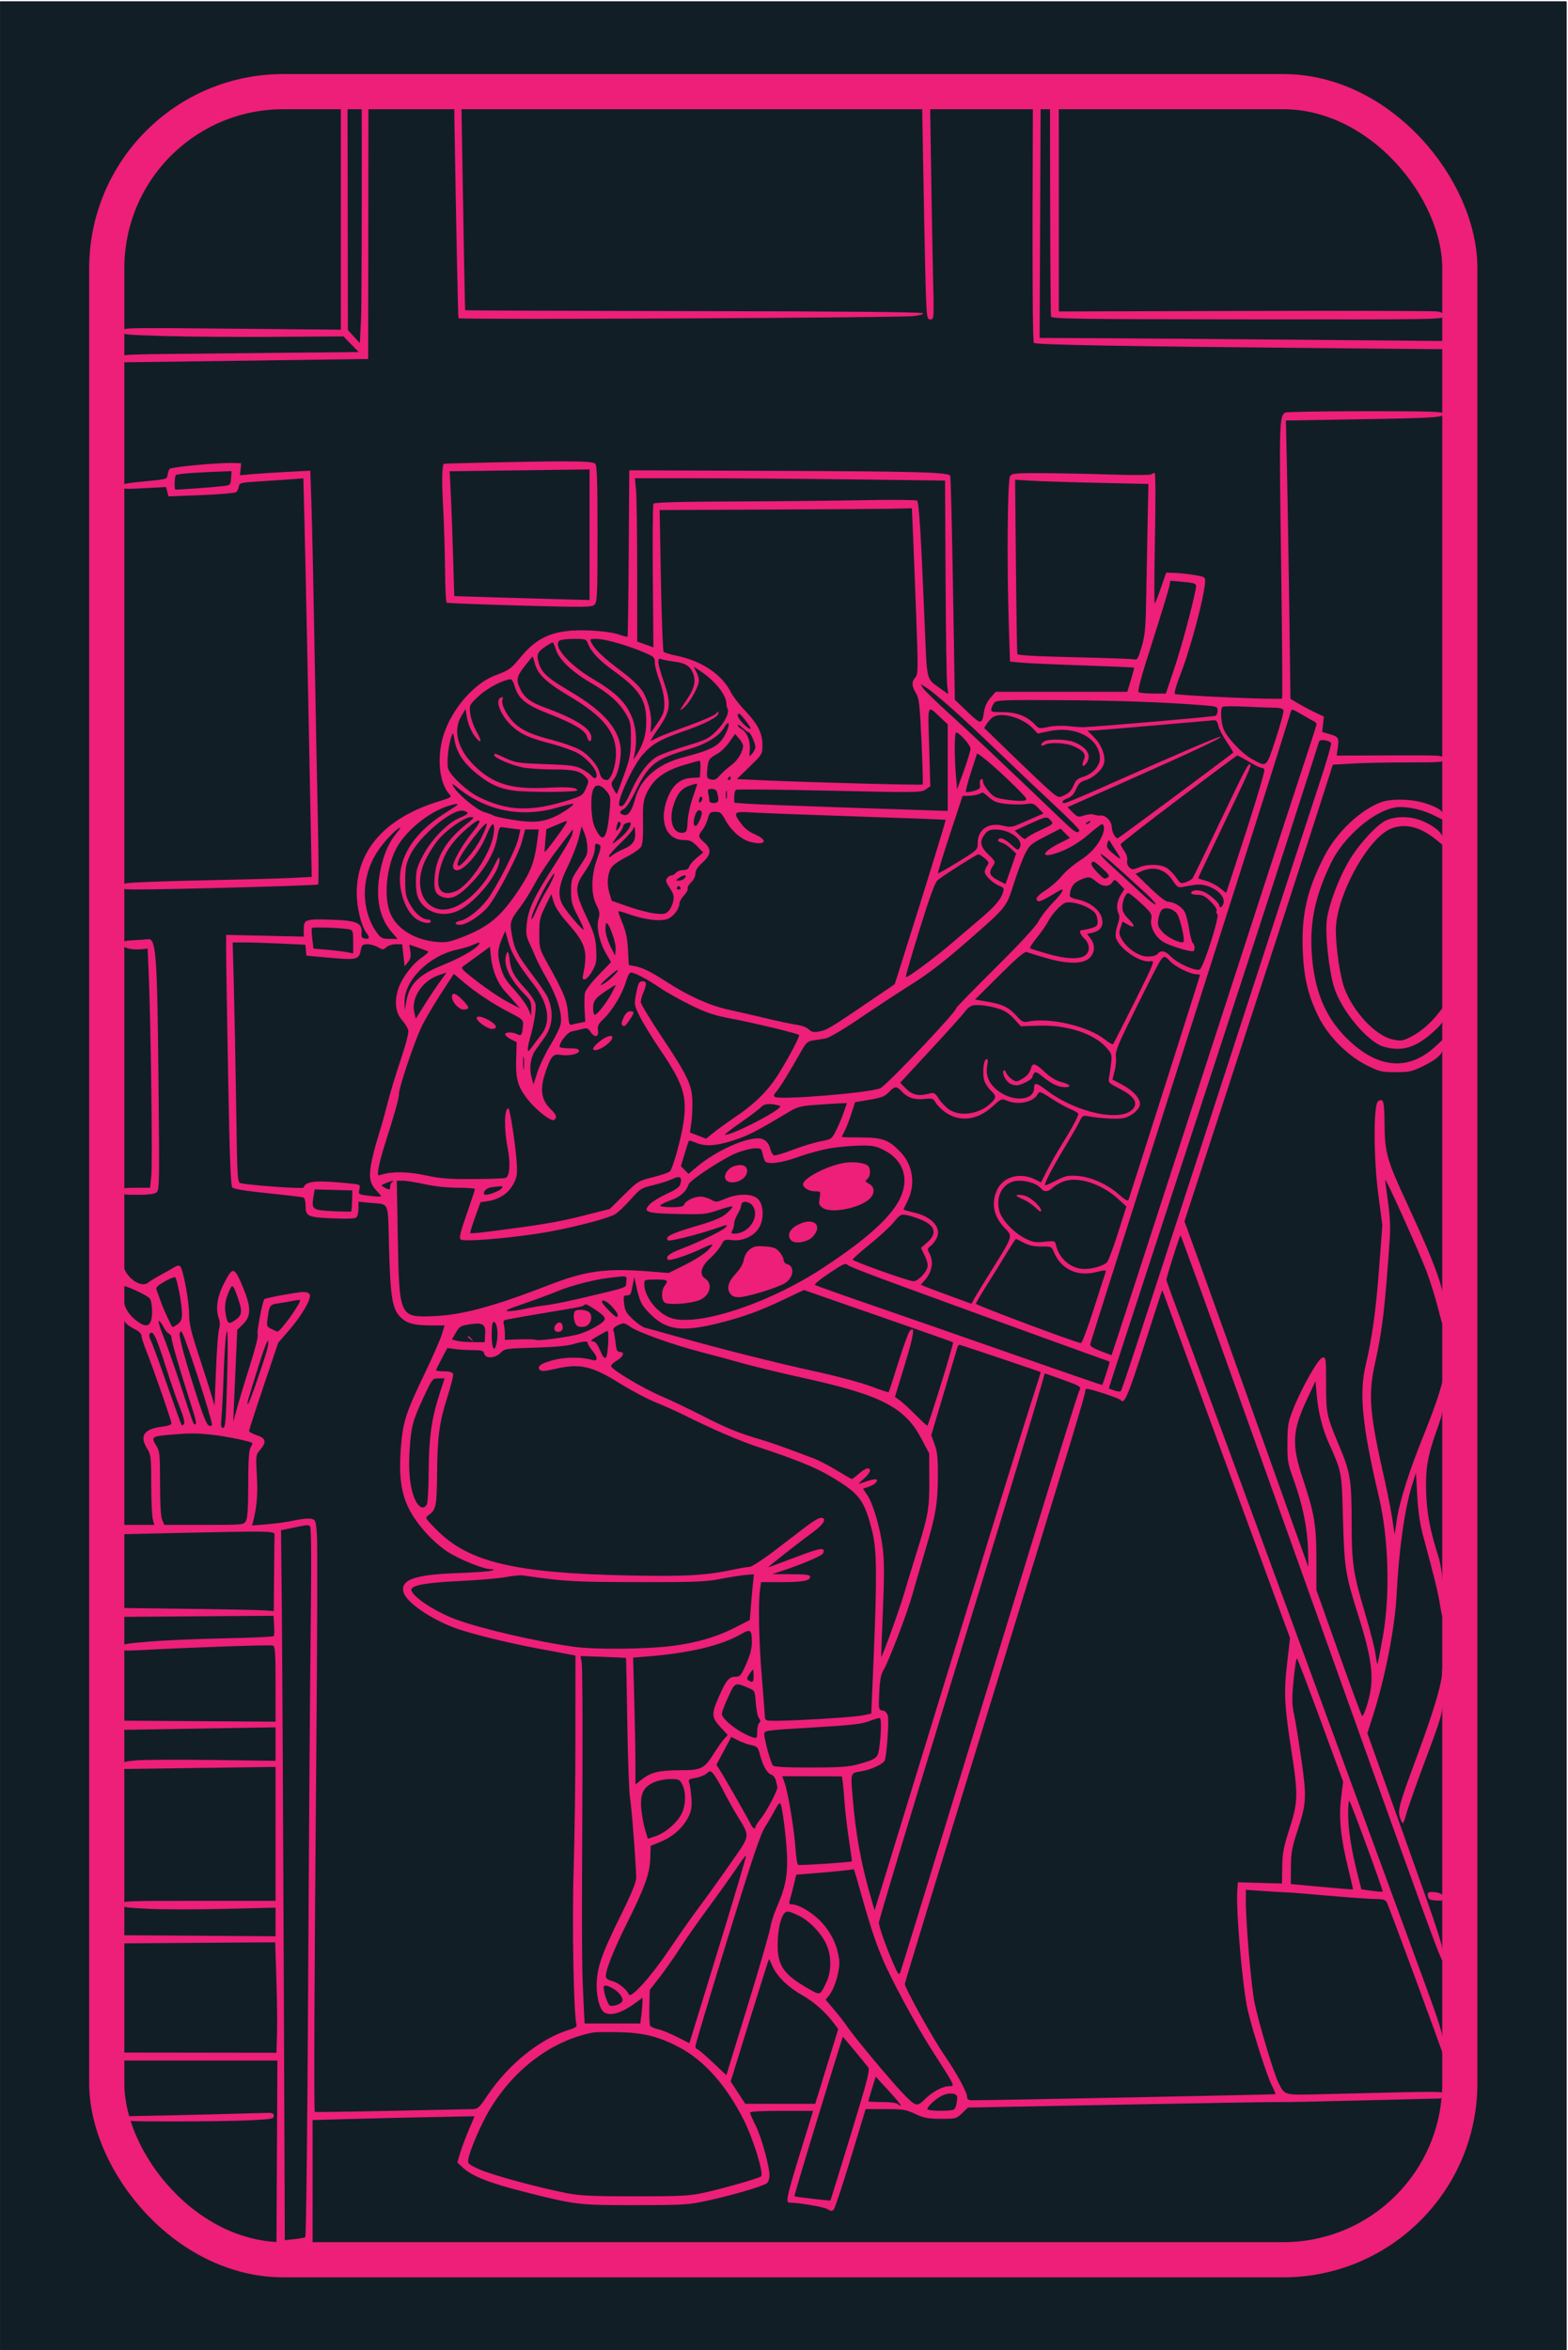 <svg width="1026" height="1537" viewBox="0 0 1026 1537" fill="none" xmlns="http://www.w3.org/2000/svg">
<g clip-path="url(#clip0_17371_906)">
<rect width="1024.98" height="1535.98" transform="translate(0.053 0.936)" fill="#121E26"/>
<path fill-rule="evenodd" clip-rule="evenodd" d="M742.276 -92.426C707.569 -92.084 678.767 -91.4 678.273 -90.906C677.779 -90.412 677.158 -89.113 676.892 -88.02C676.628 -86.927 676.157 -16.506 675.848 68.473C675.445 178.986 675.641 223.336 676.54 224.235C677.825 225.52 733.314 226.504 876.66 227.786L944.477 228.393V225.711V223.03L850.11 222.201C798.209 221.745 738.761 221.293 718.005 221.196L680.266 221.019L680.907 71.533C681.307 -21.573 681.133 -79.701 680.448 -82.588L679.348 -87.221L756.793 -87.468C799.388 -87.603 859.326 -88.057 889.989 -88.476C940.394 -89.165 945.705 -89.415 945.381 -91.099C945.056 -92.785 938.482 -92.964 875.201 -93.003C836.8 -93.026 776.983 -92.767 742.276 -92.426ZM159.243 -91.508C90.791 -91.249 81.037 -90.997 81.037 -89.488C81.037 -88.541 81.167 -87.681 81.325 -87.577C81.483 -87.474 114.426 -87.084 154.53 -86.711C194.633 -86.338 227.766 -85.714 228.157 -85.321C228.548 -84.93 226.981 -82.723 224.674 -80.415L220.48 -76.222L152.778 -76.205C115.542 -76.197 83.909 -75.876 82.48 -75.494C77.585 -74.182 79.656 -71.948 86.52 -71.138C90.171 -70.706 122.377 -70.718 158.088 -71.162L223.02 -71.971V71.83V215.63L151.451 214.97C80.307 214.313 79.882 214.323 79.882 216.63C79.882 218.87 80.876 218.98 108.018 219.779C123.493 220.234 156.088 220.471 180.452 220.306L224.751 220.004L229.734 225.129L234.719 230.254L164.515 230.953C70.478 231.889 79.882 231.498 79.882 234.477V236.968L152.317 235.992C192.156 235.455 228.387 234.962 232.831 234.897L240.912 234.78L241.081 74.588C241.174 -13.516 241.564 -85.916 241.947 -86.299C243.043 -87.394 242.76 -91.228 241.583 -91.228C241.001 -91.228 239.831 -91.358 238.986 -91.516C238.14 -91.675 202.257 -91.671 159.243 -91.508ZM231.073 -80.017L225.853 -74.49L226.606 -34.088C227.019 -11.867 227.421 53.461 227.497 111.086L227.637 215.858L231.545 220.123L235.455 224.39L236.227 208.852C236.652 200.307 236.841 130.571 236.648 53.886L236.294 -85.544L231.073 -80.017ZM750.735 -76.256L691.473 -75.644L689.267 -72.919C687.123 -70.271 687.061 -66.332 687.061 67.526C687.061 143.272 687.363 206.035 687.733 206.996C688.326 208.544 703.168 208.759 816.441 208.858C943.443 208.97 944.477 208.952 944.477 206.679C944.477 205 943.471 204.205 940.725 203.71C938.661 203.337 882.041 203.183 814.903 203.368L692.833 203.704L692.829 89.425C692.828 26.572 692.491 -35.243 692.08 -47.94L691.333 -71.027L810.113 -71.359C875.442 -71.543 932.4 -71.985 936.685 -72.343C943.34 -72.898 944.477 -73.313 944.477 -75.184C944.477 -77.315 942.599 -77.369 877.237 -77.122C840.255 -76.982 783.329 -76.593 750.735 -76.256ZM436.571 -55.284C388.637 -54.765 337.824 -54.01 323.651 -53.606L297.883 -52.873L296.591 -50.038C295.633 -47.936 295.834 -14.34 297.367 79.981C298.504 149.934 299.697 207.595 300.019 208.119C300.677 209.193 586.842 207.865 597.6 206.738C601.622 206.316 604.284 205.529 603.949 204.858C603.569 204.1 552.214 203.627 454.044 203.478C371.914 203.353 304.572 203.093 304.395 202.901C304.219 202.708 303.239 150.085 302.218 85.962C301.198 21.839 300.048 -34.651 299.664 -39.572L298.965 -48.518L320.152 -48.492C331.805 -48.48 399.64 -49.091 470.898 -49.853C542.156 -50.615 600.672 -51.017 600.932 -50.744C601.192 -50.472 602.252 0.657 603.288 62.875C604.322 125.094 605.467 183.402 605.833 192.449C606.463 208.035 606.621 208.898 608.86 208.898C611.197 208.898 611.213 208.596 610.48 178.597C610.072 161.932 609.167 108.558 608.466 59.99C607.766 11.421 606.853 -34.55 606.438 -42.169L605.68 -56.021L564.702 -56.125C542.163 -56.181 484.504 -55.804 436.571 -55.284ZM840.948 269.831C837.073 272.294 836.959 276.413 838.262 366.87C838.97 415.998 839.256 456.488 838.898 456.845C837.875 457.868 769.86 454.92 768.744 453.804C768.183 453.243 769.758 447.755 772.343 441.268C777.382 428.621 785.412 400.16 787.689 386.883C788.872 379.983 788.86 378.279 787.625 377.516C785.95 376.481 774.339 374.832 767.487 374.658L763.068 374.545L759.69 384.265C757.833 389.61 755.993 394.285 755.602 394.654C755.21 395.022 755.267 375.974 755.727 352.324C756.224 326.801 756.14 309.325 755.52 309.325C754.945 309.325 753.98 309.74 753.377 310.245C752.774 310.751 741.112 310.806 727.462 310.368C713.813 309.928 693.612 309.515 682.571 309.448C664.719 309.339 662.327 309.549 660.964 311.345C659.228 313.633 658.762 367.541 660.118 409.391L660.873 432.693L667.907 433.366C671.775 433.736 689.967 434.554 708.335 435.186C726.702 435.816 741.87 436.473 742.041 436.643C742.213 436.814 741.287 440.444 739.986 444.709L737.618 452.462H694.567H651.516L648.084 456.371C645.933 458.82 644.368 462.16 643.89 465.317C642.564 474.093 642.011 474.103 633.02 465.516L624.792 457.657L623.605 385.315C622.952 345.527 622.125 312.213 621.77 311.285C620.816 308.802 602.108 308.284 500.059 307.915L411.753 307.594L411.393 361.823C411.194 391.649 410.853 416.23 410.636 416.448C410.418 416.665 407.723 415.967 404.648 414.897C401.273 413.721 393.791 412.715 385.78 412.361C363.962 411.395 352.394 415.755 341.22 429.154C334.029 437.777 333.698 438.019 324.152 441.668C308.438 447.672 292.739 467.301 288.928 485.706C286.099 499.372 288.194 512.986 294.134 519.551C295.716 521.298 295.143 521.68 287.434 524.021C252.411 534.656 233.408 555.772 233.408 584.056C233.408 593.362 236.382 605.677 239.683 610.045C242.113 613.261 241.9 614.288 238.892 613.86C236.736 613.553 236.344 612.856 236.584 609.767C237.055 603.695 233.218 602.033 217.586 601.536C199.786 600.971 198.779 601.294 198.779 607.569V612.568L173.383 612.004L147.988 611.439L147.968 621.7C147.958 627.344 148.543 664.167 149.269 703.53C150.268 757.716 150.94 775.474 152.034 776.647C152.978 777.661 161.023 778.963 175.262 780.409C187.244 781.626 197.697 782.86 198.49 783.152C199.301 783.451 199.933 785.622 199.933 788.116C199.933 795.561 201.026 796.106 217.384 796.818C227.469 797.257 232.35 797.05 233.256 796.144C233.974 795.426 234.563 792.838 234.563 790.393V785.95L241.777 786.652C255.248 787.962 253.718 784.407 254.564 816.341C255.396 847.763 256.705 855.893 261.782 861.192C265.861 865.45 270.884 866.853 282.073 866.861L290.913 866.868L289.046 872.928C288.02 876.262 282.906 887.884 277.684 898.757C265.429 924.269 263.58 930.074 262.289 947.094C260.263 973.776 264.223 986.611 279.727 1003.61C283.139 1007.35 288.972 1012.38 292.69 1014.79C300.367 1019.76 316.01 1026.13 320.812 1026.24C323.59 1026.3 323.712 1026.44 321.715 1027.23C320.445 1027.73 310.576 1028.45 299.783 1028.83C271.58 1029.82 262.119 1033.06 263.954 1041.1C265.457 1047.68 281.984 1059.12 298.514 1065.02C308.806 1068.69 333.086 1074.66 351.727 1078.11C362.521 1080.11 372.519 1081.98 373.948 1082.26L376.546 1082.77L376.534 1134.41C376.528 1162.8 375.99 1202.92 375.339 1223.56C374.261 1257.73 375.373 1317.87 377.198 1324.08C377.591 1325.42 376.407 1326.31 372.813 1327.39C353.801 1333.08 332.835 1349.85 318.998 1370.44C313.6 1378.48 312.608 1379.39 309.271 1379.42C307.227 1379.44 283.239 1379.94 255.965 1380.53C228.692 1381.12 206.203 1381.43 205.991 1381.22C205.326 1380.55 205.692 1291.51 206.94 1150.26C207.602 1075.34 207.802 1009.53 207.384 1004.01C206.652 994.344 206.513 993.951 203.567 993.319C201.886 992.958 196.874 993.455 192.43 994.426C187.986 995.397 179.987 996.524 174.655 996.932L164.96 997.674L165.81 994.316C168.119 985.188 168.741 977.089 168.061 964.962C167.318 951.71 167.326 951.65 170.437 947.952C174.598 943.008 173.921 940.528 167.89 938.615C165.198 937.761 162.994 936.516 162.994 935.848C162.994 935.181 167.279 921.935 172.517 906.414L182.041 878.194L189.221 869.933C197.328 860.605 203.765 849.55 202.702 846.78C202.253 845.611 200.667 844.957 198.366 844.996C194.467 845.062 173.601 848.898 172.964 849.666C171.683 851.211 167.754 872.089 168.587 872.922C169.157 873.492 167.186 881.509 164.026 891.464C160.966 901.11 157.145 913.676 155.537 919.39L152.613 929.779L153.211 915.927C153.539 908.308 154.132 894.802 154.528 885.914L155.248 869.753L159.121 865.946C164.286 860.869 164.346 854.996 159.357 842.834C153.323 828.129 152.461 827.903 146.52 839.452C142.015 848.208 140.89 856.304 143.298 862.637C143.971 864.405 143.971 866.945 143.299 869.349C142.705 871.476 141.808 883.605 141.306 896.303L140.392 919.39L138.374 912.464C137.263 908.654 133.517 896.892 130.051 886.324C124.921 870.691 123.744 865.637 123.728 859.197C123.71 850.722 119.863 830.2 117.931 828.269C117.143 827.481 115.928 827.624 114.195 828.709C112.782 829.593 108.77 831.86 105.278 833.747C101.786 835.635 98.053 837.935 96.981 838.861C93.132 842.188 84.689 837.437 81.434 830.112C80.201 827.337 80.061 827.753 79.976 834.45C79.925 838.524 80.179 841.56 80.543 841.198C81.503 840.237 96.363 847.101 98.063 849.291C98.857 850.312 99.506 854.061 99.506 857.623C99.506 867.297 96.451 869.213 89.491 863.904C84.797 860.326 82.185 856.521 81.003 851.544C80.287 848.531 80.096 849.267 80 855.412C79.871 863.747 81.111 865.748 88.828 869.648C90.971 870.731 92.58 872.436 92.58 873.624C92.58 874.768 93.936 879.04 95.593 883.118C99.716 893.263 112.204 929.219 112.204 930.945C112.204 931.759 109.823 932.625 106.494 933.019C94.153 934.48 91.008 938.973 96.332 947.535C98.748 951.419 98.931 953.043 98.961 970.757C98.978 981.233 99.433 991.492 99.971 993.555L100.949 997.307H90.416H79.882V1000.36V1003.42L113.069 1002.67C175.448 1001.27 179.745 1001.32 179.636 1003.48C179.583 1004.53 179.453 1016.26 179.348 1029.55L179.155 1053.7L173.095 1053.24C169.761 1052.98 147.426 1052.52 123.458 1052.22L79.882 1051.66V1054.55V1057.45L129.429 1057.1L178.976 1056.76L179.353 1062.93C179.562 1066.33 179.472 1069.51 179.155 1070C178.837 1070.5 164.553 1071.17 147.411 1071.5C130.269 1071.83 108.062 1072.78 98.063 1073.61C81 1075.02 79.882 1075.26 79.88 1077.48C79.879 1079.77 80.296 1079.82 94.021 1079.1C129.139 1077.27 177.074 1075.64 178.615 1076.23C180.031 1076.78 180.309 1080.91 180.309 1101.45L180.31 1126.01L130.096 1125.68L79.882 1125.35V1128.35V1131.36L130.096 1130.53L180.309 1129.7V1140.65V1151.61L138.956 1151.07C116.213 1150.77 93.617 1150.9 88.743 1151.35C80.814 1152.1 79.882 1152.44 79.882 1154.58V1156.97L130.096 1156.28L180.309 1155.6V1199.39V1243.18H130.096C81.57 1243.18 79.882 1243.25 79.882 1245.37C79.882 1247.38 81.264 1247.63 96.909 1248.41C106.274 1248.89 128.87 1248.91 147.122 1248.46L180.309 1247.65V1257V1266.36L130.096 1266.02L79.881 1265.69L79.882 1268.35V1271.02L129.978 1270.66L180.075 1270.31L180.856 1294.55C181.287 1307.88 181.469 1324.14 181.263 1330.67L180.886 1342.55L130.384 1342.48L79.882 1342.41V1345.03V1347.65H130.702H181.521L181.204 1408.53L180.886 1469.42L192.716 1469.14L204.544 1468.85L204.548 1427.71L204.55 1386.57L227.925 1385.9C240.782 1385.53 264.623 1384.96 280.905 1384.65L310.51 1384.07L306.649 1393.22C304.525 1398.26 301.991 1405.06 301.019 1408.33L299.249 1414.29L302.812 1417.62C308.85 1423.26 320.015 1427.66 343.258 1433.57C376.659 1442.05 378.581 1442.28 416.37 1442.22C448.228 1442.16 450.515 1442.01 463.698 1439.1C480.348 1435.42 499.522 1429.76 501.841 1427.83C502.766 1427.06 503.516 1424.81 503.508 1422.83C503.485 1416.64 498.166 1397.46 494.411 1390.02C492.438 1386.12 490.824 1382.39 490.824 1381.73C490.824 1380.96 498.084 1380.55 511.439 1380.55H532.053L523.589 1407.96C514.97 1435.88 513.951 1440.57 516.508 1440.57C522.692 1440.59 539.254 1443.41 541.46 1444.82C543.745 1446.28 544.419 1446.32 545.588 1445.01C546.358 1444.16 551.36 1429.04 556.703 1411.42L566.421 1379.39H579.273C590.883 1379.39 592.783 1379.7 598.903 1382.57C604.668 1385.27 607.18 1385.74 615.716 1385.74C625.429 1385.74 625.877 1385.62 629.568 1382.06L633.384 1378.39L731.769 1376.51C785.881 1375.48 833.151 1374.72 836.814 1374.81C840.476 1374.91 864.251 1374.44 889.646 1373.77C915.041 1373.11 937.768 1372.54 940.148 1372.51C943.712 1372.47 944.477 1372.05 944.477 1370.12C944.477 1367.54 949.783 1367.58 866.475 1369.62C839.408 1370.28 840.857 1370.64 836.505 1362.08C833.507 1356.17 823.578 1322.91 820.903 1309.81C818.687 1298.96 815.222 1258.56 815.201 1243.34L815.192 1236L828.178 1236.87C835.321 1237.35 841.943 1237.73 842.896 1237.71C843.848 1237.69 855.795 1238.65 869.445 1239.84C883.095 1241.03 896.973 1242 900.283 1242.01C905.017 1242.02 906.555 1242.5 907.483 1244.23C908.818 1246.73 943.892 1341.78 944.79 1345.34C945.109 1346.61 945.086 1343.49 944.737 1338.41C944.179 1330.32 942.466 1324.74 930.915 1293.39C923.662 1273.71 888.642 1178.39 853.091 1081.57C817.54 984.754 782.782 890.351 775.85 871.79C768.918 853.229 763.227 837.646 763.203 837.16C763.122 835.554 771.893 808.001 772.481 808.011C772.799 808.015 790.369 856.453 811.524 915.65C953.795 1313.72 943.867 1286.51 944.248 1279.49C944.567 1273.6 942.448 1267.04 919.656 1203.31L894.716 1133.57L898.162 1122.81C906.498 1096.79 912.803 1064.46 913.906 1042.08C915.287 1014.03 919.226 986.27 923.944 971.335L926.496 963.254L927.347 978.261C927.924 988.436 929.148 996.797 931.151 1004.23C939.09 1033.72 940.965 1041.42 942.345 1050.19C944.46 1063.63 945.569 1058.62 944.479 1040.54C943.901 1030.95 942.729 1022.9 941.212 1018.09C935.734 1000.71 933.788 990.698 933.216 976.971C932.55 960.977 934.086 952.021 940.561 934.132C943.978 924.693 944.469 921.963 944.416 912.695L944.354 902.075L941.568 911.495C940.035 916.677 935.435 929.144 931.346 939.199C922.072 962.004 915.694 982.185 913.923 994.324L912.562 1003.66L911.105 993.844C910.303 988.448 908.178 977.539 906.38 969.603C896.016 923.835 895.067 912.448 899.84 891.109C904.482 870.356 906.317 854.721 909.394 809.728C909.87 802.769 909.49 794.972 908.245 786.11C907.221 778.835 906.392 772.342 906.402 771.681C906.434 769.668 928.875 819.341 933.499 831.66C935.883 838.009 939.255 848.821 940.992 855.686C943.939 867.326 944.2 867.871 944.879 863.766C947.304 849.089 942.677 834.505 920.283 786.238C907.532 758.757 906.138 753.805 905.958 735.37C905.807 719.922 905.282 718.026 901.767 720.242C898.639 722.214 898.704 757.109 901.879 781.274L904.51 801.302L902.475 828.548C900.363 856.827 897.848 875.076 893.614 892.84C889.216 911.297 891.336 932.49 902.221 978.838C908.683 1006.35 909.721 1042.9 904.826 1070.51C903.146 1079.98 901.574 1087.92 901.331 1088.16C901.09 1088.41 900.519 1085.62 900.063 1081.97C899.607 1078.33 896.708 1066.88 893.622 1056.54C885.369 1028.89 884.454 1022.78 884.434 995.16C884.415 968.198 883.556 962.883 876.516 946.168C868.027 926.014 867.714 924.559 867.714 905.206C867.714 888.219 867.627 887.573 865.405 887.891C862.688 888.282 851.897 907.224 846.147 921.698C842.838 930.029 842.471 932.175 842.399 943.631C842.324 955.443 842.611 957.133 846.509 967.872C852.252 983.691 855.449 999.124 855.882 1013.12C856.083 1019.6 856.143 1024.79 856.016 1024.66C855.889 1024.54 841.914 985.474 824.962 937.858C808.009 890.243 789.843 839.471 784.589 825.031L775.038 798.778L812.422 684.203C832.983 621.187 854.829 553.988 860.968 534.874L872.13 500.121L884.928 499.384C891.967 498.979 908.245 498.644 921.102 498.641C943.857 498.636 944.477 498.573 944.477 496.281C944.477 493.961 943.974 493.928 909.558 494.05L874.64 494.173L875.106 490.921C876.323 482.443 876.129 481.998 870.47 480.298L865.147 478.698L865.713 473.676L866.279 468.654L860.648 466.01C857.55 464.555 852.625 461.946 849.703 460.213L844.391 457.06L843.639 399.641C843.225 368.062 842.556 327.104 842.152 308.626L841.419 275.028L889.196 274.227C939.864 273.376 944.477 273.068 944.477 270.527C944.477 269.182 936.221 268.926 893.398 268.941C865.305 268.951 841.702 269.351 840.948 269.831ZM325.755 302.373C306.391 302.77 290.476 303.198 290.387 303.324C289.187 305.044 289.031 314.758 289.937 331.297C290.548 342.428 291.118 361.001 291.207 372.57C291.295 384.139 291.78 393.859 292.284 394.171C292.788 394.484 314.338 395.324 340.171 396.041C383.482 397.242 387.29 397.194 389.057 395.425C390.777 393.702 390.975 388.948 390.975 349.164C390.975 314.371 390.653 304.499 389.478 303.323C387.68 301.522 375.843 301.345 325.755 302.373ZM128.513 304.152C119.389 304.992 111.512 306.11 111.008 306.637C110.503 307.163 109.917 308.892 109.705 310.48C109.343 313.176 108.749 313.422 100.66 314.221C80.698 316.194 79.882 316.352 79.882 318.241C79.882 319.848 81.601 319.974 94.285 319.296L108.689 318.526L109.456 321.587L110.224 324.647L131.704 323.813C143.517 323.355 153.8 322.467 154.556 321.841C155.311 321.214 156.09 319.57 156.288 318.187C156.621 315.845 157.472 315.622 168.766 314.915C175.432 314.496 184.847 313.868 189.687 313.519L198.488 312.883L199.228 341.405C199.826 364.465 202.24 481.944 203.686 558.282L203.973 573.488L192.43 574.124C186.081 574.475 166.602 575.041 149.142 575.381C131.683 575.723 108.958 576.33 98.64 576.732C81.397 577.403 79.882 577.635 79.882 579.604C79.882 581.503 80.876 581.748 88.591 581.748C112.684 581.748 207.533 579.16 208.176 578.484C208.583 578.057 208.482 558.228 207.952 534.42C207.421 510.612 206.44 459.966 205.771 421.873C205.103 383.78 204.219 342.54 203.807 330.228L203.056 307.843L187.931 308.622C179.612 309.052 169.256 309.724 164.917 310.116L157.029 310.829L157.414 306.902L157.8 302.976L151.451 302.8C147.959 302.703 137.637 303.311 128.513 304.152ZM319.53 307.881L294.258 308.217L295 323.489C295.409 331.888 296.079 350.265 296.49 364.325L297.237 389.89L319.288 390.554C331.416 390.92 351.337 391.495 363.559 391.832L385.78 392.444V349.73V307.017L365.291 307.281C354.022 307.428 333.429 307.698 319.53 307.881ZM127.013 309.242C120.872 309.606 115.496 310.258 115.065 310.691C114.27 311.492 113.943 319.633 114.685 320.149C115.125 320.455 138.78 318.761 146.256 317.887C150.712 317.366 150.885 317.186 151.19 312.759L151.506 308.171L144.841 308.376C141.175 308.49 133.152 308.88 127.013 309.242ZM416.195 320.58C416.6 324.865 416.935 348.895 416.939 373.977L416.947 419.582L422.246 421.487L427.545 423.393L427.162 377.037C426.951 351.54 427.141 330.117 427.584 329.428C428.141 328.565 444.402 328.117 480.097 327.982C508.535 327.874 546.867 327.494 565.279 327.137C583.69 326.779 599.337 326.91 600.05 327.429C601.369 328.39 602.657 349.428 605.198 411.484C606.603 445.804 606.057 443.669 615.077 450.146L620.421 453.984L619.736 447.74C619.359 444.306 618.9 412.88 618.714 377.905L618.378 314.315L557.874 313.551C524.597 313.132 478.941 312.788 456.415 312.788H415.459L416.195 320.58ZM664.766 370.118C665.063 401.122 665.478 427.058 665.688 427.752C665.948 428.607 677.901 429.277 702.827 429.831C723.043 430.281 740.666 430.916 741.989 431.244C744.119 431.771 744.694 430.833 747.005 423.049C749.321 415.248 749.668 411.114 750.091 386.322C750.353 370.956 750.768 348.963 751.014 337.446L751.46 316.509L718.395 315.786C700.209 315.388 680.58 314.767 674.778 314.404L664.226 313.746L664.766 370.118ZM501.919 333.278L431.631 333.585L432.466 379.46C432.925 404.692 433.725 425.778 434.245 426.318C434.764 426.859 438.747 428.044 443.094 428.951C459.316 432.335 472.406 441.173 478.188 452.641C479.578 455.4 483.699 460.784 487.343 464.606C495.859 473.536 498.905 479.497 498.905 487.226C498.905 493.153 498.804 493.322 490.536 501.384L482.167 509.544L500.059 510.368C528.747 511.689 603.186 513.636 603.741 513.08C604.022 512.801 603.672 500.113 602.966 484.886C601.837 460.554 601.399 456.74 599.356 453.389C596.52 448.736 596.41 445.819 598.965 442.996C600.762 441.01 600.802 438.03 599.514 403.08C598.748 382.307 597.795 357.908 597.397 348.861L596.673 332.412L584.438 332.691C577.71 332.845 540.576 333.109 501.919 333.278ZM765.073 383.683C764.672 385.818 759.712 402.025 754.051 419.699C746.57 443.053 744.135 452.071 745.134 452.707C745.89 453.187 750.187 453.589 754.682 453.599L762.855 453.617L768.202 437.745C772.794 424.118 779.795 398.322 782.302 385.799C783.174 381.45 783.024 381.365 772.892 380.445L765.801 379.801L765.073 383.683ZM366.289 418.881C361.229 422.085 372.1 434.705 387.965 444.043C402.281 452.468 408.892 458.73 412.901 467.664C416.191 474.993 417.05 484.122 415.277 492.914L414.471 496.904L417.01 492.886C420.986 486.587 422.804 480.231 422.864 472.413C422.976 457.801 418.753 451.164 401.35 438.601C391.851 431.743 386.749 426.302 384.656 420.797C383.597 418.014 383.05 417.834 375.709 417.85C371.408 417.86 367.169 418.323 366.289 418.881ZM387.033 420.43C389.319 424.884 395.192 430.467 406.315 438.759C413.079 443.801 418.28 448.713 420.403 452.061C424.189 458.031 426.612 467.805 425.972 474.525C425.736 476.993 425.682 479.012 425.851 479.012C426.02 479.012 428.105 476.079 430.485 472.495C434.27 466.795 434.797 465.167 434.684 459.508C434.605 455.586 433.361 449.918 431.522 445.111C429.855 440.749 428.491 435.513 428.491 433.476C428.491 430.164 427.909 429.514 423.007 427.357C411.495 422.287 396.105 417.832 390.106 417.832C385.911 417.832 385.763 417.957 387.033 420.43ZM356.758 422.969C351.654 426.438 350.973 428.059 352.418 433.294C354.207 439.772 358.098 443.358 372.651 451.941C393.834 464.433 403.895 475.281 405.941 487.837C406.96 494.09 404.85 505.303 401.903 509.31C399.705 512.295 399.677 512.689 401.417 516.055C402.434 518.02 403.438 519.451 403.648 519.232C403.858 519.014 405.985 513.382 408.373 506.716C412.183 496.081 412.727 493.251 412.811 483.629C412.899 473.61 412.629 472.189 409.678 467.171C405.07 459.332 398.706 453.658 386.57 446.572C374.125 439.305 365.641 431.197 363.699 424.716C362.945 422.199 362.011 420.141 361.625 420.141C361.238 420.141 359.048 421.414 356.758 422.969ZM343.344 435.638C337.815 442.716 337.47 444.858 340.808 451.399C343.333 456.349 347.482 459.415 355.768 462.456C376.98 470.239 386.935 476.576 386.935 482.296C386.935 485.728 385.037 485.426 384.14 481.851C383.128 477.816 375.435 473.195 359.255 466.901C344.19 461.04 339.238 457.099 336.872 449.088C336.086 446.426 334.952 444.256 334.35 444.266C329.698 444.341 318.776 450.011 313.288 455.201C307.058 461.092 307.035 461.141 307.697 466.727C308.061 469.812 309.942 475.137 311.873 478.56C315.304 484.638 315.185 486.803 311.644 482.764C308.732 479.441 306.247 473.789 305.417 468.598L304.635 463.713L301.926 468.188C296.264 477.541 299.345 489.728 310.08 500.447C322.519 512.865 334.788 516.527 359.353 515.15C371.188 514.486 377.706 515.086 377.695 516.838C377.687 518.155 345.77 518.353 336.4 517.093C327.07 515.84 320.916 513.136 312.85 506.746C303.326 499.204 298.732 492.332 297.325 483.532C296.625 479.158 296.417 478.887 295.551 481.227C293.244 487.464 292.055 499.925 293.448 503.285C295.345 507.868 305.74 517.437 312.576 520.896C332.149 530.799 347.747 531.255 374.05 522.693C380.704 520.528 381.553 519.88 383.434 515.534C385.345 511.115 385.359 510.596 383.623 508.618C379.762 504.22 375.934 503.253 362.385 503.253C355.17 503.253 346.183 502.685 342.417 501.991C335.08 500.64 323.446 495.699 323.446 493.934C323.446 492.465 323.464 492.469 331.098 495.984C337.32 498.849 339.435 499.16 356.922 499.774C373.359 500.352 376.611 500.783 380.663 502.918C383.245 504.279 386.035 506.21 386.864 507.209C388.882 509.64 390.398 509.503 390.398 506.889C390.398 503.175 384.087 495.868 378.037 492.579C374.829 490.835 367.084 488.077 360.825 486.451C346.758 482.796 341.291 480.42 335.753 475.557C327.65 468.444 323.326 457.674 327.959 456.147C329.116 455.765 329.359 456.201 328.799 457.66C327.67 460.602 332.078 469.01 337.029 473.356C342.444 478.111 347.984 480.506 361.979 484.142C368.238 485.768 375.983 488.526 379.191 490.27C385.22 493.547 391.079 500.33 392.339 505.491C393.106 508.628 394.636 510.133 397.092 510.162C399.77 510.193 403.043 500.874 403.07 493.14C403.119 478.854 394.808 468.542 372.606 455.348C357.557 446.405 351.904 441.077 350.013 434.059C349.32 431.484 348.636 429.376 348.493 429.376C348.351 429.376 346.033 432.194 343.344 435.638ZM430.799 433.048C430.799 434.568 432.414 440.441 434.387 446.1C439.366 460.374 438.839 464.887 430.857 476.368C427.539 481.14 425.261 484.841 425.793 484.594C426.324 484.349 428.577 483.263 430.799 482.184C433.021 481.105 442.112 477.615 451 474.429C459.888 471.243 467.811 467.755 468.604 466.678C469.817 465.031 470.046 465.001 470.046 466.488C470.046 468.922 461.373 473.395 446.96 478.393C432.014 483.576 426.596 486.687 420.54 493.568C413.84 501.179 402.891 525.363 405.433 526.934C407.442 528.177 408.965 526.251 413.036 517.319C418.428 505.487 424.744 497.369 430.948 494.298C433.723 492.924 442.156 489.927 449.686 487.64C462.196 483.841 463.862 482.998 468.958 477.902C474.166 472.693 477.439 466.011 476.016 463.486C475.675 462.884 475.35 461.313 475.293 459.994C475.027 453.935 467.322 444.674 457.059 438.076L453.885 436.035L455.609 439.343C456.558 441.163 457.337 443.717 457.342 445.022C457.352 448.695 451.995 458.567 447.944 462.339C444.012 466 444.316 465.052 449.564 457.306C454.057 450.671 455.338 445.895 453.841 441.36C452.044 435.913 448.792 433.654 441.435 432.742C437.807 432.292 433.93 431.555 432.819 431.104C431.23 430.457 430.799 430.872 430.799 433.048ZM603.753 449.787C604.448 451.085 612.68 459.101 622.049 467.6C636.558 480.763 651.189 494.569 696.842 538.173C703.372 544.41 705.619 545.569 706.215 543.006C706.353 542.41 699.186 535.17 690.29 526.917C681.392 518.663 664.408 502.56 652.546 491.133C630.179 469.585 612.283 453.626 606.081 449.699L602.489 447.425L603.753 449.787ZM650.779 459.388C649.962 460.341 649.043 462.159 648.737 463.429C648.221 465.57 648.773 465.74 656.366 465.772C665.272 465.809 672.254 468.538 677.255 473.933C679.73 476.603 680.152 476.676 685.979 475.426C689.561 474.658 695.007 474.441 699.105 474.903C702.956 475.338 707.406 475.638 708.993 475.571C721.221 475.049 794.451 468.736 795.453 468.118C796.151 467.686 796.722 466.139 796.722 464.681C796.722 462.205 796.129 461.981 787.776 461.305C762.852 459.288 732.053 458.178 694.192 457.931C658.119 457.695 652.056 457.898 650.779 459.388ZM799.897 462.326C798.338 463.963 798.988 473.379 800.944 477.501C803.819 483.559 813.116 493.153 819.418 496.563C829.128 501.817 828.458 502.398 834.778 483.23C837.887 473.805 840.15 465.363 839.808 464.472C839.395 463.396 837.348 462.851 833.719 462.851C830.712 462.851 822.067 462.528 814.507 462.135C806.947 461.74 800.374 461.826 799.897 462.326ZM607.983 488.322L608.729 514.219L605.687 516.349C602.766 518.396 600.308 518.426 542.729 517.126C509.773 516.382 482.275 516.104 481.623 516.507C480.97 516.911 480.435 518.984 480.435 521.115V524.988L488.804 525.646C493.408 526.007 524.835 527.219 558.643 528.341L620.112 530.38L620.111 502.044L620.11 473.709L615.781 469.661C606.419 460.906 607.143 459.174 607.983 488.322ZM844.626 465.449C844.348 466.243 841.724 474.683 838.797 484.207C835.868 493.73 822.381 536.325 808.824 578.862C795.268 621.399 768.311 705.987 748.919 766.837C729.528 827.686 713.52 878.248 713.347 879.196C713.135 880.361 715.352 881.799 720.179 883.627L727.324 886.333L733.108 868.809C736.29 859.17 761.029 782.976 788.086 699.489C815.141 616.002 842.699 531.332 849.325 511.333C855.951 491.335 861.411 474.452 861.457 473.818C861.505 473.183 860.854 472.331 860.011 471.924C859.168 471.517 855.718 469.57 852.343 467.596C845.357 463.509 845.311 463.497 844.626 465.449ZM482.744 468.092C482.744 470.103 489.106 476.703 491.044 476.703C492.165 476.703 485.863 468.106 483.814 466.84C483.225 466.476 482.744 467.039 482.744 468.092ZM650.619 468.516C649.304 469.085 647.269 471.015 646.096 472.805L643.963 476.06L663.492 494.994C674.233 505.408 685.199 515.72 687.861 517.911C692.7 521.892 692.702 521.892 696.717 519.987C699.439 518.696 701.29 516.691 702.461 513.764C703.837 510.326 705.1 509.174 708.658 508.107C715.027 506.199 719.868 500.802 719.726 495.771C719.359 482.836 703.941 474.586 686.795 478.149L679.027 479.764L675.829 476.396C669.575 469.81 656.835 465.827 650.619 468.516ZM755.166 474.466C735.168 476.231 717.177 477.716 715.19 477.767L711.573 477.858L715.931 482.215C720.779 487.064 723.563 494.463 722.353 499.284C721.303 503.468 715.586 508.687 710.325 510.262C707.003 511.257 705.679 512.513 704.135 516.13C702.786 519.286 701.066 521.146 698.655 522.056C695.026 523.426 693.941 525.185 696.724 525.185C697.595 525.185 708.373 520.71 720.676 515.238C771.041 492.844 798.176 481.235 798.768 481.828C799.567 482.626 780.193 491.711 734.624 511.908L698.498 527.92L701.881 531.303C705.077 534.5 705.498 534.609 709.485 533.293C711.806 532.528 714.593 532.286 715.678 532.755C716.763 533.224 718.787 533.499 720.175 533.364C723.555 533.037 727.453 537.132 727.499 541.057C727.534 544.097 729.769 548.272 731.359 548.272C731.884 548.272 799.888 497.821 806.906 492.225C807.11 492.062 805.163 488.83 802.578 485.043C799.994 481.256 797.553 476.533 797.156 474.545C796.603 471.778 795.859 470.97 793.981 471.096C792.631 471.186 775.165 472.703 755.166 474.466ZM473.823 475.854C470.407 481.644 462.297 486.575 450.423 490.082C428.683 496.503 424.531 499.781 415.874 517.361C412.507 524.197 409.658 528.484 407.997 529.213C404.891 530.575 405.203 532.547 408.603 533.049C411.331 533.452 413.552 530.055 415.644 522.282C419.152 509.241 430.35 499.657 447.22 495.26C466.236 490.304 470.778 487.782 474.764 479.97C478.001 473.625 477.202 470.127 473.823 475.854ZM482.744 474.307C482.744 474.945 483.777 476.021 485.041 476.696C488.681 478.645 491.083 484.452 490.626 490.199C490.224 495.255 490.246 495.29 492.254 492.812C493.372 491.43 494.287 489.562 494.287 488.659C494.287 486.223 491.086 479.012 490.006 479.012C489.491 479.012 487.647 477.693 485.907 476.08C484.167 474.466 482.744 473.669 482.744 474.307ZM624.727 488.65C624.727 493.95 625.07 502.342 625.489 507.297L626.251 516.307L630.615 504.297C633.015 497.691 635.01 491.126 635.048 489.705C635.11 487.346 627.817 479.124 625.593 479.043C625.116 479.026 624.727 483.349 624.727 488.65ZM477.228 485.348C475.157 488.286 471.876 491.569 469.937 492.642C463.897 495.988 463.383 496.738 462.834 502.984C462.332 508.708 462.471 509.108 465.199 509.792C467.48 510.365 468.734 509.79 471.091 507.091C472.738 505.205 476.089 502.203 478.538 500.419C482.719 497.374 486.207 491.621 486.207 487.771C486.207 486.834 485.034 484.703 483.601 483.036L480.993 480.006L477.228 485.348ZM683.309 484.876C680.47 486.53 680.671 488.659 683.522 487.133C687.04 485.25 697.561 485.776 702.644 488.089C709.221 491.081 710.834 493.323 709.12 497.088C707.427 500.804 708.598 502.316 710.819 499.279C714.496 494.25 711.512 488.991 702.954 485.416C698.147 483.408 686.386 483.085 683.309 484.876ZM863.155 484.95C862.859 485.811 858.135 500.54 852.659 517.682C841.439 552.802 807.804 656.103 762.454 794.722C745.629 846.147 730.441 892.687 728.7 898.142L725.534 908.061L729.047 909.387C730.98 910.117 732.907 910.328 733.33 909.857C734.303 908.774 739.117 894.075 818.097 651.008C838.829 587.202 859.403 524.134 863.816 510.855C868.227 497.578 871.43 486.317 870.93 485.831C869.003 483.955 863.706 483.355 863.155 484.95ZM639.257 493.033C638.984 493.893 637.108 499.693 635.087 505.923C633.067 512.153 631.725 517.561 632.103 517.94C632.482 518.319 634.802 518.027 637.257 517.292C641.087 516.145 641.647 515.563 641.196 513.202C640.907 511.688 641.239 510.098 641.933 509.669C642.678 509.209 643.196 509.785 643.196 511.072C643.196 512.274 644.884 515.2 646.948 517.575C650.389 521.536 651.43 521.995 659.544 523.124C664.409 523.801 669.299 524.007 670.413 523.58C672.179 522.901 671.935 522.281 668.493 518.696C657.359 507.096 639.71 491.605 639.257 493.033ZM771.101 522.695C750.344 538.349 733.331 551.598 733.296 552.134C733.262 552.671 734.328 554.646 735.665 556.524C737.147 558.607 737.888 561.031 737.563 562.735C737.234 564.456 737.782 566.211 738.992 567.306C740.75 568.898 741.391 568.9 745.138 567.335C750.937 564.912 759.605 565.103 763.609 567.743C765.396 568.922 768.123 571.748 769.669 574.025C772.279 577.864 772.728 578.078 775.879 576.98C777.745 576.329 779.742 575.188 780.315 574.443C780.887 573.7 789.032 556.987 798.415 537.306C815.439 501.599 816.907 498.812 818.087 499.992C818.919 500.823 816.958 505.208 799.16 542.308C790.835 559.659 784.025 574.055 784.025 574.295C784.025 574.535 786.233 575.312 788.931 576.021C791.628 576.73 795.745 578.819 798.075 580.665L802.315 584.02L806.95 569.898C820.322 529.159 827.926 504.246 827.3 503.233C826.914 502.609 825.95 502.099 825.156 502.099C824.363 502.099 820.694 500.281 817.004 498.059C813.314 495.836 809.968 494.067 809.569 494.126C809.17 494.185 791.859 507.04 771.101 522.695ZM448.076 500.18C434.217 504.284 427.163 509.669 422.841 519.445C420.909 523.813 420.567 526.843 420.759 537.914C420.916 546.984 420.519 551.979 419.499 553.763C418.681 555.196 414.408 558.184 410.002 560.402C405.597 562.62 401.155 565.714 400.131 567.276C397.498 571.294 396.939 578.002 398.736 583.997L400.276 589.133L411.012 592.896C416.916 594.966 424.762 597.001 428.448 597.418C434.201 598.069 435.472 597.853 437.433 595.892C438.689 594.636 440.068 591.737 440.497 589.452C441.13 586.073 440.701 584.425 438.198 580.644C435.669 576.822 435.378 575.682 436.564 574.253C437.358 573.296 438.66 572.513 439.457 572.513C440.253 572.513 441.552 571.734 442.343 570.781C443.133 569.829 445.239 569.05 447.023 569.05C449.241 569.05 450.497 568.327 450.992 566.768C451.39 565.513 453.612 562.924 455.929 561.014L460.142 557.54L456.211 553.484C452.979 550.149 451.44 549.426 447.567 549.426C436.024 549.426 431.058 537.301 436.569 522.572C439.901 513.663 444.896 509.252 452.154 508.804L457.926 508.448L458.278 502.964C458.471 499.949 458.211 497.509 457.701 497.544C457.19 497.577 452.859 498.764 448.076 500.18ZM476.395 509.025C476.003 509.66 476.233 510.179 476.904 510.179C477.576 510.179 478.127 509.66 478.127 509.025C478.127 508.39 477.898 507.87 477.618 507.87C477.337 507.87 476.788 508.39 476.395 509.025ZM296.654 514.336C299.254 519.208 311.867 529.701 316.832 531.12C319.518 531.887 322.268 532.927 322.943 533.431C323.62 533.935 329.333 535.18 335.641 536.198C348.262 538.234 354.66 537.781 362.63 534.29C367.815 532.019 375.895 526.459 375.127 525.69C374.897 525.461 370.058 526.612 364.373 528.247C340.995 534.972 318.18 530.361 299.304 515.099C295.95 512.387 295.554 512.273 296.654 514.336ZM450.617 514.056C445.674 515.846 442.79 519.62 440.497 527.302C437.534 537.23 440.675 545.558 447.023 544.613C449.301 544.275 449.623 543.458 449.91 537.306C450.088 533.497 451.575 526.523 453.214 521.809C454.853 517.095 456.195 513.069 456.195 512.863C456.195 512.257 454.709 512.574 450.617 514.056ZM388.06 516.603C386.154 521.617 386.749 535.631 389.085 540.769C394.562 552.807 397.326 549.403 399.059 528.484C399.643 521.427 399.453 520.532 396.674 517.23C392.972 512.829 389.588 512.584 388.06 516.603ZM463.553 519.558C463.95 521.542 464.275 523.62 464.275 524.175C464.275 524.731 465.573 525.185 467.161 525.185C470.183 525.185 470.685 523.643 469.319 518.548C468.832 516.73 467.754 515.951 465.727 515.951C463.1 515.951 462.899 516.284 463.553 519.558ZM474.955 519.991C474.967 522.53 475.204 523.433 475.48 521.997C475.756 520.561 475.745 518.483 475.457 517.38C475.168 516.276 474.942 517.451 474.955 519.991ZM640.31 519.414C639.041 519.96 636.165 520.442 633.92 520.487L629.839 520.568L621.576 545.644C617.031 559.434 613.509 570.914 613.748 571.154C613.988 571.393 619.932 568.036 626.958 563.696C639.594 555.889 639.733 555.754 639.733 551.42C639.733 542.445 646.819 537.641 656.468 540.07C660.769 541.153 662.259 541.003 666.776 539.033C669.679 537.765 674.474 535.674 677.43 534.383L682.806 532.039L679.491 528.578C676.5 525.457 675.692 525.191 671.216 525.862C668.488 526.272 662.853 526.242 658.693 525.796C652.665 525.151 650.352 524.303 647.299 521.623C645.192 519.773 643.277 518.296 643.044 518.34C642.811 518.385 641.58 518.868 640.31 519.414ZM458.19 521.265C457.727 521.728 457.349 522.903 457.349 523.877C457.349 525.176 457.691 525.305 458.634 524.362C459.339 523.657 459.719 522.481 459.475 521.751C459.232 521.022 458.653 520.802 458.19 521.265ZM903.783 524.63C890.099 529.656 874.621 544.328 866.58 559.897C855.276 581.783 851.462 598.484 852.437 621.834C853.174 639.464 855.935 651.072 862.63 664.697C869.012 677.682 881.77 690.542 894.522 696.844C902.685 700.879 904.15 701.221 913.25 701.221C922.007 701.221 923.969 700.805 930.625 697.543C941.143 692.388 944.477 689.083 944.477 683.815V679.571L939.196 684.439C921.366 700.875 901.044 698.907 880.935 678.798C866.649 664.512 859.635 646.928 858.248 621.929C857.148 602.095 860.857 585.257 870.912 564.433C879.136 547.404 898.776 530.414 912.9 528.112C919.407 527.051 929.833 529.123 937.839 533.066L944.477 536.335V533.711C944.477 530.32 941.037 527.97 931.947 525.151C923.372 522.492 910.264 522.25 903.783 524.63ZM294.011 526.867C280.012 531.128 264.226 544.295 258.528 556.462C252.925 568.425 251.329 585.575 254.858 595.93C258.588 606.875 270.801 614.786 285.931 616.057C291.804 616.551 294.301 616.081 302.366 612.966C320.308 606.038 328.461 599.01 340.849 579.792C347.759 569.073 349.879 562.991 351.74 548.561L352.522 542.5H348.064H343.607L341.565 550.283C339.287 558.97 324.934 586.49 319.146 593.27C314.365 598.871 305.072 604.834 301.124 604.834C297.04 604.834 297.19 602.986 301.341 602.156C305.849 601.255 313.927 594.88 318.897 588.304C324.915 580.342 337.483 555.709 339.12 548.668L340.528 542.606L335.162 541.88C332.21 541.481 329.034 541.067 328.105 540.962C326.902 540.824 326.149 542.567 325.492 547.009C324.107 556.364 318.287 567.007 309.283 576.648C300.159 586.418 294.945 588.903 288.861 586.383C284.608 584.622 283.678 581.649 284.51 572.477C285.629 560.127 292.5 549.051 305.37 538.849C310.387 534.871 310.664 534.42 308.098 534.42C303.897 534.42 291.62 543.101 286.236 549.879C283.66 553.123 280.071 558.892 278.26 562.701C271.429 577.068 275.143 591.385 286.496 594.442C297.745 597.471 314.446 584.57 323.609 565.772C326.142 560.576 326.807 559.842 326.852 562.186C327.018 570.673 311.399 590.062 299.995 595.525C290.087 600.271 278.878 597.139 274.111 588.294C272.785 585.83 272.142 581.99 272.148 576.553C272.156 569.454 272.697 567.421 276.605 559.815C281.954 549.403 292.866 538.142 300.748 534.899C306.834 532.395 307.41 531.322 303.227 530.272C296.255 528.522 274.149 546.956 268.336 559.367C265.643 565.116 265.153 567.677 265.153 575.976C265.153 584.575 265.554 586.512 268.397 591.641C271.572 597.366 276.368 601.371 280.048 601.371C281.062 601.371 281.89 601.891 281.89 602.526C281.89 604.43 276.945 603.823 273.036 601.439C267.983 598.358 263.817 590.693 262.243 581.579C259.102 563.397 269.155 545.878 290.596 532.171C300.405 525.9 299.688 526.429 299.11 525.901C298.845 525.66 296.55 526.094 294.011 526.867ZM455.011 532.764C453.536 536.646 453.578 540.192 455.099 540.192C456.638 540.192 459.96 532.381 459.049 530.906C457.842 528.954 456.167 529.724 455.011 532.764ZM463.161 535.423C462.499 537.881 460.922 541.209 459.654 542.82C456.626 546.669 456.72 547.33 460.812 550.975C465.698 555.33 465.377 558.995 459.658 564.129C456.466 566.995 455.04 569.223 455.04 571.347C455.04 573.107 453.843 575.543 452.237 577.052C450.696 578.5 449.676 580.313 449.97 581.08C450.265 581.847 449.189 583.897 447.579 585.634C445.968 587.372 444.651 589.571 444.651 590.522C444.651 594.162 440.893 599.304 437.06 600.905C432.404 602.851 422.066 601.631 411.378 597.874C407.864 596.638 404.824 595.795 404.621 595.997C404.419 596.2 405.635 599.7 407.322 603.775C409.562 609.179 410.535 613.888 410.919 621.181L411.448 631.178L415.587 631.954C420.575 632.89 425.921 635.544 436.283 642.23C450.545 651.43 464.505 657.697 476.581 660.321C482.827 661.677 494.184 664.287 501.817 666.119C509.45 667.951 518.233 669.797 521.333 670.223C524.486 670.654 527.949 671.971 529.186 673.209C530.907 674.93 532.349 675.261 535.664 674.701C540.793 673.836 543.101 672.475 566.912 656.287L585.465 643.674L591.157 625.698C606.603 576.912 619.068 536.462 618.742 536.187C618.542 536.019 592.406 535.025 560.662 533.98C528.917 532.934 498.139 531.765 492.267 531.381C479.966 530.576 479.436 531.1 484.914 538.662C487.117 541.704 490.255 544.119 494.223 545.826C503.154 549.668 500.633 553.222 490.846 550.586C484.926 548.992 478.188 543.034 474.548 536.172C472.146 531.644 471.293 530.957 468.073 530.957C464.743 530.957 464.24 531.414 463.161 535.423ZM673.514 538.928L664.007 543.254L667.326 546.434C669.69 548.699 670.896 549.213 671.511 548.218C671.986 547.449 676.246 545.031 680.976 542.845C689.327 538.988 689.518 538.806 687.563 536.646C684.967 533.777 684.753 533.812 673.514 538.928ZM906.946 536.575C900.685 539.419 888.474 552.884 882.213 563.847C875.753 575.162 869.921 590.594 868.32 600.613C866.854 609.791 869.369 634.084 873.005 645.856C877.67 660.957 895.073 681.688 905.544 684.619C917.646 688.006 926.767 685.127 938.612 674.181C943.975 669.224 944.476 668.321 944.464 663.636L944.451 658.511L941.328 662.551C936.183 669.206 929.249 675.141 923.043 678.201C917.691 680.84 916.685 680.977 911.233 679.808C900.215 677.445 885.676 662.066 879.783 646.54C876.947 639.072 874.113 620.134 874.083 608.468C874.029 586.412 895.163 547.69 910.438 541.856C919.633 538.345 929.278 540.733 939.571 549.07L944.477 553.044V549.72C944.477 545.481 940.142 541.272 931.779 537.39C923.96 533.76 913.872 533.428 906.946 536.575ZM303.061 544.106C294.235 552.279 289.606 560.09 287.423 570.495C285.014 581.977 289.078 586.619 298.223 582.83C307.33 579.059 321.627 557.261 323.075 544.942C324.027 536.835 321.955 537.313 318.418 546.014C312.272 561.134 299.053 574.024 296.503 567.382C295.536 564.86 301.874 553.275 309.011 544.52C317.489 534.123 314.099 533.887 303.061 544.106ZM363.848 539.661L357.499 542.334L356.846 549.632C356.486 553.645 356.286 557.076 356.401 557.255C356.773 557.832 370.774 538.857 370.774 537.776C370.774 537.2 370.644 536.786 370.485 536.858C370.327 536.928 367.34 538.19 363.848 539.661ZM403.843 539.25C402.662 543.656 402.991 544.317 404.961 541.505C406.181 539.763 406.434 538.451 405.692 537.71C404.95 536.968 404.311 537.5 403.843 539.25ZM711.302 537.883C710.262 538.555 710.119 539.008 710.945 539.02C711.701 539.029 712.641 538.518 713.033 537.883C713.919 536.449 713.519 536.449 711.302 537.883ZM313.545 543.211C303.556 555.44 298.643 563.431 299.562 565.954C300.451 568.398 310.608 556.574 314.843 548.163C317.106 543.672 318.775 539.452 318.552 538.785C318.33 538.118 316.077 540.111 313.545 543.211ZM409.155 538.647C408.362 538.968 407.713 539.787 407.713 540.468C407.713 541.149 406.507 543.313 405.033 545.278C403.56 547.242 401.902 549.628 401.349 550.581C400.463 552.106 400.61 552.112 402.585 550.635C407.571 546.906 410.323 544.075 411.892 541.057C413.577 537.818 412.833 537.164 409.155 538.647ZM712.007 545.988C706.867 550.396 701.012 554.075 695.446 556.392C681.275 562.29 679.514 558.459 693.216 551.542L700.085 548.073L697.014 545.002L693.941 541.93L683.863 547.121C674.467 551.961 673.572 552.742 670.624 558.661C668.885 562.153 665.575 570.983 663.27 578.285C658.526 593.308 658.704 593.085 634.539 614.257C617.212 629.438 607.387 636.973 594.174 645.213C588.007 649.059 574.179 658.146 563.445 665.406C551.097 673.758 542.444 678.837 539.886 679.236C537.663 679.582 534.053 680.144 531.864 680.483C528.465 681.012 527.345 682.062 524.172 687.698C516.633 701.092 510.111 711.677 507.914 714.086C506.282 715.875 506.036 716.795 507.029 717.408C510.574 719.599 570.498 714.598 576.149 711.641C580.824 709.193 626.74 660.717 625.529 659.506C625.294 659.27 636.749 647.523 650.987 633.399C667.554 616.963 677.832 605.85 679.539 602.526C681.006 599.669 685.117 594.332 688.673 590.667C694.223 584.949 696.388 581.748 694.704 581.748C694.464 581.748 691.236 583.573 687.533 585.803C683.83 588.033 680.293 589.688 679.673 589.482C676.739 588.504 678.206 586.094 683.99 582.393C687.472 580.166 692.3 575.927 694.721 572.975C697.14 570.022 702.251 565.616 706.076 563.185C713.579 558.416 718.505 552.963 721.254 546.38C722.925 542.384 722.74 538.966 720.861 539.103C720.366 539.139 716.381 542.237 712.007 545.988ZM378.704 548.159C377.671 552.366 374.426 560.712 371.492 566.705C365.534 578.872 364.671 585.417 368.177 591.825C370.564 596.189 381.192 608.654 381.912 607.934C382.186 607.659 380.444 603.668 378.039 599.065C374.24 591.793 373.667 589.676 373.663 582.904C373.66 575.847 374.056 574.526 377.857 568.907C380.166 565.493 382.694 561.454 383.474 559.931C385.059 556.835 384.431 549.665 382.086 544.089L380.582 540.51L378.704 548.159ZM414.334 542.003C413.854 543.316 410.089 547.584 405.97 551.487C401.849 555.388 398.478 559.199 398.478 559.955C398.478 560.843 399.191 560.681 400.498 559.499C401.608 558.495 404.949 556.629 407.92 555.356C414.191 552.669 416.068 549.855 415.567 543.895C415.275 540.427 415.041 540.068 414.334 542.003ZM254.023 548.043C246.088 556.636 241.805 564.63 239.682 574.81C237.088 587.25 239.882 601.076 246.855 610.317C249.322 613.586 250.363 614.069 254.941 614.069H260.197L256.448 609.799C247.931 600.098 245.404 586.415 248.923 569.048C250.995 558.821 254.466 550.86 259.42 544.974C264.759 538.628 260.458 541.075 254.023 548.043ZM364.768 555.487C359.376 562.63 352.765 572.628 350.076 577.707C347.386 582.787 343.217 589.539 340.81 592.714C333.73 602.051 333.464 602.904 334.954 611.464C336.603 620.936 338.543 624.677 348.763 638.094C353.267 644.006 357.64 650.5 358.481 652.523C362.454 662.079 361.648 671.195 356.161 678.776C354.357 681.267 351.784 684.841 350.443 686.717C347.253 691.177 346.161 698.44 347.779 704.444L349.074 709.254L351.666 701.198C353.093 696.766 356.927 688.788 360.184 683.466C363.443 678.146 366.464 671.912 366.898 669.614C368.077 663.364 364.656 652.117 358.077 640.622C354.92 635.104 351.512 628.562 350.502 626.081C349.493 623.601 347.597 619.318 346.292 616.562C344.382 612.532 344.055 610.234 344.62 604.822C345.758 593.93 349.034 587.122 365.259 561.919C370.031 554.504 374.192 547.103 374.504 545.469C374.815 543.837 374.958 542.5 374.821 542.5C374.684 542.5 370.16 548.345 364.768 555.487ZM644.435 545.542C640.739 550.24 641.372 553.764 646.854 558.978C650.864 562.794 651.44 563.87 650.309 565.438C646.546 570.656 647.149 572.692 653.398 575.88L657.941 578.198L661.43 568.218L664.92 558.238L661.427 554.975C659.505 553.18 656.698 551.401 655.19 551.023C653.681 550.644 652.733 549.871 653.084 549.303C654.316 547.31 657.085 548.311 661.586 552.378C665.894 556.269 666.194 556.366 667.336 554.233C669.95 549.348 660.649 542.5 651.398 542.5C647.834 542.5 646.299 543.171 644.435 545.542ZM724.61 551.63C723.876 553.943 724.463 555.012 728.194 558.153C730.648 560.218 732.813 561.758 733.002 561.574C733.193 561.391 732.154 559.426 730.693 557.208C729.234 554.99 727.466 552.206 726.764 551.019C725.564 548.99 725.437 549.026 724.61 551.63ZM389.243 554.658C389.243 558.649 386.813 564.141 381.86 571.341C375.97 579.905 376.214 583.708 383.674 599.489C388.892 610.532 389.704 613.232 390.1 620.89C390.496 628.532 390.19 630.317 387.71 634.847C386.147 637.704 383.968 640.223 382.868 640.443C381.171 640.784 380.987 640.258 381.658 636.98C384.696 622.117 383.193 617.079 371.889 604.239C366.469 598.081 363.275 593.319 362.265 589.888L360.756 584.752L356.818 592.75C353.273 599.951 352.882 601.722 352.882 610.582C352.882 620.075 353.061 620.74 358.028 629.652C368.971 649.292 371.078 654.4 371.674 662.748C372.146 669.344 372.557 670.599 374.105 670.168C375.13 669.883 377.543 669.335 379.467 668.949L382.966 668.25L382.512 660.223C382.263 655.807 382.408 650.801 382.837 649.096C383.264 647.392 387.265 642.232 391.727 637.63L399.84 629.263L396.824 624.117C392.305 616.405 390.093 606.787 391.575 601.287C392.607 597.452 392.415 596.097 390.241 591.875C386.556 584.72 386.773 572.347 390.77 561.583C393.004 555.567 393.407 553.316 392.366 552.655C389.992 551.146 389.243 551.626 389.243 554.658ZM627.613 566.164C621.264 570.195 614.95 574.441 613.582 575.6C611.792 577.116 608.45 586.226 601.656 608.107C596.465 624.827 592.446 638.736 592.727 639.015C593.488 639.778 610.143 627.603 621.12 618.259C626.438 613.732 635.488 606.024 641.232 601.13C651.462 592.412 654.857 588.403 656.424 583.192C657.061 581.068 656.611 580.372 653.951 579.366C649.766 577.785 644.351 572.619 644.351 570.209C644.351 569.179 645.061 567.367 645.927 566.18C647.325 564.269 647.143 563.719 644.318 561.342C642.566 559.867 640.687 558.7 640.144 558.749C639.601 558.797 633.962 562.134 627.613 566.164ZM727.445 566.487C732.198 570.754 740.43 578.305 745.74 583.269C751.05 588.233 755.733 591.952 756.146 591.535C756.56 591.118 753.687 587.837 749.762 584.243C726.421 562.868 721.566 558.664 720.258 558.696C719.458 558.714 722.693 562.22 727.445 566.487ZM714.161 564.475C713.696 565.227 715.243 567.739 717.752 570.308C722.535 575.206 722.663 575.267 725.012 573.779C726.239 573.002 725.482 571.753 721.698 568.313C715.939 563.079 715.244 562.724 714.161 564.475ZM747.086 569.741L743.046 571.496L752.507 580.661C758.233 586.21 762.926 589.828 764.396 589.828C768.227 589.828 773.446 593.039 775.22 596.485C776.112 598.22 777.398 603.229 778.076 607.614C778.756 612 779.853 616.13 780.513 616.791C782.107 618.385 782.055 622.149 780.439 622.149C776.746 622.149 764.442 618.182 760.83 615.826C755.721 612.493 752.357 605.896 753.317 601.093C753.943 597.964 753.295 596.95 746.798 590.889C742.83 587.187 739.017 584.136 738.326 584.107C736.576 584.037 734.388 589.233 734.388 593.461C734.388 595.955 735.58 598.176 738.467 601.063C743.098 605.694 742.786 607.452 737.838 604.613L734.51 602.702L733.199 606.672C732.091 610.03 732.224 611.217 734.06 614.359C737.686 620.57 745.311 625.612 751.074 625.612C754.078 625.612 756.606 624.929 757.475 623.881C759.654 621.255 762.471 621.79 766.031 625.506C770.404 630.07 782.665 635.542 785.092 634.011C787.64 632.405 798.275 598.868 796.57 597.815C795.857 597.373 795.641 596.416 796.091 595.687C796.563 594.923 794.97 592.421 792.335 589.786C788.691 586.141 786.909 585.211 783.584 585.211C781.287 585.211 779.407 584.726 779.407 584.134C779.407 582.11 783.852 581.644 787.692 583.267C791.595 584.916 797.877 590.484 797.877 592.294C797.877 594.347 799.942 593.194 800.57 590.791C802.177 584.647 791.064 577.362 782.08 578.668C779.658 579.02 776.086 579.642 774.144 580.05C770.948 580.72 770.307 580.331 767.429 575.984C762.476 568.499 755.133 566.246 747.086 569.741ZM359.027 576.267C354.344 583.702 347.684 598.123 347.715 600.762C347.73 602.049 349.001 600.04 350.54 596.298C352.078 592.556 355.119 586.582 357.296 583.023C360.85 577.216 363.457 571.355 362.482 571.361C362.282 571.362 360.727 573.569 359.027 576.267ZM444.142 574.281C441.94 575.947 441.942 575.976 444.289 575.976C445.602 575.976 447.323 575.197 448.114 574.244C450.065 571.894 447.263 571.92 444.142 574.281ZM707.262 575.267C702.925 577.157 701.111 579.312 700.257 583.589C699.611 586.828 699.795 586.992 705.699 588.388C713.527 590.242 719.63 595.103 721.024 600.597C722.284 605.567 720.07 608.864 714.674 610.048L711.36 610.777L713.726 613.978C717.019 618.433 716.32 624.08 712.083 627.229C707.481 630.651 697.406 630.369 684.05 626.446C678.267 624.746 672.719 623.043 671.721 622.661C670.453 622.173 665.093 626.756 653.955 637.845L638.002 653.726L646.236 655.153C656.253 656.889 660.059 658.76 665.245 664.503C668.676 668.298 669.707 668.81 672.662 668.177C686.637 665.183 712.198 671.17 723.204 680.016C725.631 681.966 727.929 683.247 728.312 682.864C728.695 682.48 735.074 669.99 742.486 655.109C755.479 629.024 755.851 628.072 752.82 628.679C746.138 630.015 731.933 620.218 730.129 613.031C729.713 611.375 730.198 607.862 731.245 604.953C732.501 601.459 732.747 599.155 732.011 597.779C730.249 594.487 730.769 589.523 733.312 585.35L735.689 581.45L732.536 578.158C729.449 574.937 729.346 574.915 727.779 577.152C725.599 580.264 721.41 580.025 717.284 576.553C713.41 573.292 712.16 573.133 707.262 575.267ZM442.92 580.593C442.527 581.228 443.047 581.748 444.074 581.748C445.101 581.748 445.621 581.228 445.228 580.593C444.836 579.958 444.316 579.439 444.074 579.439C443.832 579.439 443.312 579.958 442.92 580.593ZM692.573 593.813C690.209 596.053 687.258 599.876 686.017 602.309C684.776 604.741 681.385 609.648 678.48 613.215C675.575 616.78 673.59 619.94 674.069 620.235C674.548 620.531 679.593 622.122 685.28 623.77C697.062 627.184 706.099 627.625 709.89 624.969C713.398 622.513 713.258 617.381 709.59 613.901C706.499 610.969 705.804 608.301 708.127 608.29C708.922 608.287 711.519 607.743 713.899 607.082C717.437 606.099 718.228 605.349 718.228 602.972C718.228 601.374 717.691 599.063 717.035 597.837C715.424 594.825 707.789 591.073 701.782 590.339C697.359 589.799 696.447 590.143 692.573 593.813ZM760.401 594.894C759.469 595.6 758.375 598.305 757.971 600.906C757.324 605.074 757.656 606.114 760.764 609.654C763.916 613.245 772.939 617.459 774.383 616.015C775.539 614.86 772.102 600.046 770.082 597.477C767.579 594.296 762.855 593.036 760.401 594.894ZM396.181 608.009C396.187 610.39 397.597 615.194 399.316 618.686L402.44 625.035L402.839 620.677C403.206 616.67 398.599 603.68 396.81 603.68C396.458 603.68 396.174 605.628 396.181 608.009ZM204.088 606.957C203.811 607.405 203.931 610.617 204.356 614.095L205.127 620.418L213.785 621.15C218.546 621.551 224.391 622.259 226.771 622.721L231.1 623.561V615.95C231.1 608.985 230.881 608.296 228.503 607.814C223.56 606.81 204.591 606.144 204.088 606.957ZM328.718 613.264C325.583 620.542 325.341 624.191 327.468 632.055C329.136 638.214 330.716 640.885 336.414 647.172C340.22 651.371 344.302 656.94 345.485 659.545L347.637 664.282L347.662 659.513C347.683 655.522 346.969 654.012 343.293 650.278C333.701 640.532 329.393 631.644 331.056 625.025C332.044 621.086 332.847 622.102 333.535 628.163C334.29 634.808 336.486 638.805 343.644 646.563C347.074 650.283 349.972 654.638 350.384 656.696C351.057 660.064 349.335 670.534 346.573 679.858C345.917 682.076 345.379 684.918 345.379 686.174C345.379 688.063 345.829 687.836 347.976 684.868C349.405 682.892 352.066 679.397 353.891 677.101C360.743 668.475 359.09 656.701 349.238 643.949C338.869 630.53 334.753 623.621 332.637 616.09L330.609 608.874L328.718 613.264ZM87.674 614.925C80.982 615.272 79.882 615.633 79.882 617.483C79.882 619.895 86.052 621.476 92.816 620.799L96.62 620.418L97.36 638.31C98.728 671.379 99.862 761.17 99.011 769.038L98.168 776.83H89.025C80.652 776.83 79.882 777.024 79.882 779.138C79.882 781.273 80.652 781.447 90.051 781.447C96.694 781.447 100.948 780.915 102.32 779.911C104.325 778.445 104.39 775.195 103.725 708.631C102.869 622.87 102.149 613.314 96.62 614.312C95.985 614.427 91.96 614.703 87.674 614.925ZM152.993 643.793C153.406 658.872 154.091 694.205 154.515 722.312C155.276 772.934 155.306 773.42 157.696 773.876C165.71 775.403 198.256 777.676 198.593 776.732C200.172 772.308 206.735 771.751 229.728 774.083C235.731 774.692 235.845 774.773 235.156 777.911C234.48 780.992 234.664 781.147 239.862 781.859C242.839 782.268 246.338 782.601 247.638 782.601C249.858 782.601 249.818 782.41 246.973 779.427C242.213 774.438 241.303 770.789 242.675 762.196C243.337 758.06 245.382 749.921 247.222 744.109C249.061 738.297 251.865 728.348 253.452 721.999C255.04 715.65 258.923 702.798 262.082 693.44C265.555 683.154 267.57 675.392 267.175 673.816C266.815 672.381 265.071 669.531 263.296 667.481C259.197 662.744 258.127 657.005 259.883 649.163C261.558 641.678 268.98 631.108 275.933 626.306C278.598 624.466 280.519 622.702 280.203 622.385C279.886 622.068 276.963 620.908 273.707 619.806L267.787 617.801L268.484 622.163C269.014 625.477 268.651 627.178 266.973 629.243L264.765 631.961L263.944 624.746L263.123 617.532H259.035C256.785 617.532 253.974 618.41 252.787 619.485C250.762 621.319 250.429 621.319 247.324 619.485C245.506 618.41 242.42 617.532 240.467 617.532C237.524 617.532 236.801 618.076 236.247 620.706C234.706 628.033 234.496 628.078 211.476 626.017L200.51 625.035L200.161 621.46L199.813 617.884L184.107 617.131C175.469 616.717 164.765 616.378 160.322 616.378H152.243L152.993 643.793ZM309.017 618.138C307.113 619.003 302.697 620.321 299.205 621.065C280.643 625.025 264.343 641.325 264.712 655.562L264.847 660.819L265.745 655.513C267.742 643.704 273.692 637.62 289.401 631.324C300.476 626.884 310.376 621.34 313.11 618.046C314.788 616.023 313.614 616.05 309.017 618.138ZM313.057 624.712C308.931 627.737 304.55 630.908 303.323 631.759C301.247 633.197 301.892 633.923 312.558 642.157C318.864 647.025 327.66 652.903 332.104 655.217L340.184 659.426L337.323 656.082C335.749 654.243 332.788 650.921 330.743 648.699C325.738 643.262 322.238 634.955 321.319 626.333L320.561 619.211L313.057 624.712ZM758.587 629.364C757.312 631.428 750.254 645.281 742.901 660.149C731.623 682.956 729.63 687.786 730.159 691.044C730.504 693.168 730.136 697.414 729.341 700.478L727.895 706.048L734.057 709.275C741.156 712.992 745.932 718.103 745.932 721.985C745.932 725.473 740.159 730.336 734.829 731.335C730.854 732.081 719.013 731.391 711.849 729.996C708.721 729.387 708.154 729.739 706.426 733.362C705.364 735.588 700.627 743.83 695.897 751.677C687.912 764.929 683.091 774.399 683.913 775.222C684.103 775.411 687.356 773.987 691.143 772.055C697.199 768.965 698.887 768.609 705.179 769.085C714.012 769.755 724.759 774.617 732.367 781.384C736.149 784.746 738.027 785.782 738.421 784.718C739.712 781.238 785.179 638.361 785.179 637.782C785.179 637.438 784.01 637.151 782.582 637.144C778.781 637.128 768.876 632.162 765.643 628.65C762.057 624.757 761.391 624.825 758.587 629.364ZM397.324 639.717C392.673 643.951 391.901 645.027 394.438 643.738C398.05 641.903 405.022 635.214 404.165 634.405C403.894 634.149 400.815 636.539 397.324 639.717ZM286.652 637.968C276.167 641.674 268.916 652.85 271.073 661.976L272.09 666.271L277.748 657.197C280.86 652.206 285.419 645.395 287.88 642.061C290.341 638.728 292.208 636.043 292.028 636.092C291.849 636.142 289.429 636.987 286.652 637.968ZM409.573 642.061C407.284 649.912 400.745 660.859 395.167 666.175C391.486 669.685 390.847 670.967 391.286 673.967C391.944 678.447 389.044 678.933 386.332 674.795C384.766 672.404 384.026 672.165 380.822 673.015C378.787 673.555 375.748 674.275 374.067 674.615C371.266 675.182 366.157 681.598 366.157 684.549C366.157 685.148 369.014 685.637 372.505 685.637C377.291 685.637 378.854 686.051 378.854 687.317C378.854 689.383 372.191 690.787 366.651 689.888C361.913 689.119 360.534 690.721 356.938 701.175C353.009 712.595 354.126 719.668 360.852 725.951C364.013 728.904 364.643 731.183 362.643 732.419C360.215 733.92 348.567 724.193 343.112 716.111C338.445 709.195 337.392 704.491 337.76 692.188L338.076 681.575L334.573 679.855C332.645 678.909 330.869 677.486 330.624 676.691C330.075 674.907 335.359 674.748 338.546 676.452C341.128 677.835 341.703 676.938 342.187 670.777C342.484 666.994 342.226 666.742 333.258 662.087C322.413 656.456 311.407 649.165 302.992 642.037L296.966 636.934L288.103 650.527C283.228 658.004 277.552 667.793 275.491 672.282C270.595 682.94 261.112 711.197 261.112 715.127C261.112 718.138 258.409 727.834 251.795 748.549C249.971 754.262 248.125 761.227 247.692 764.025C246.925 768.998 246.97 769.091 249.681 768.239C256.631 766.053 266.904 766.226 278.574 768.725C288.325 770.812 293.898 771.245 309.776 771.147C320.407 771.082 329.885 770.729 330.839 770.364C333.566 769.317 334.133 760.986 332.166 750.857C329.705 738.186 329.942 724.885 332.628 724.885C333.693 724.885 337.447 749.366 338.114 760.669C338.558 768.181 338.259 770.013 335.855 774.521C332.711 780.417 326.653 784.442 319.23 785.567L314.437 786.293L310.841 796.162C308.864 801.591 307.455 806.242 307.712 806.499C307.969 806.756 312.783 806.382 318.41 805.667C353.407 801.226 365.175 799.265 381.14 795.214L399.01 790.679L408.267 781.517C417.352 772.527 417.707 772.312 427.336 769.898C432.733 768.545 437.714 766.824 438.405 766.074C440.236 764.085 445.502 745.324 447.05 735.274C449.871 716.951 447.434 709.237 431.368 685.625C426.645 678.685 420.997 669.462 418.815 665.13C415.145 657.845 414.928 656.823 415.914 651.533C417.519 642.924 418.058 641.773 420.488 641.773C423.17 641.773 423.293 643.579 420.987 649.098C420.035 651.377 419.256 654.193 419.256 655.357C419.256 656.521 425.292 666.537 432.669 677.616C449.78 703.308 452.696 709.346 453.043 719.796C453.19 724.182 452.892 730.676 452.383 734.228L451.456 740.685L456.747 742.707L462.039 744.727L466.908 740.774C469.587 738.601 475.758 734.152 480.621 730.887C493.937 721.952 502.802 713.124 509.764 701.872C516.595 690.827 523.544 677.571 522.859 676.886C521.875 675.901 493.842 669.112 479.858 666.472C467.266 664.095 462.79 662.634 452.038 657.391C444.989 653.955 435.647 648.694 431.277 645.703C423.356 640.28 415.283 636.075 412.7 636.027C411.951 636.013 410.544 638.728 409.573 642.061ZM397.901 647.18C389.787 652.385 388.089 654.481 388.089 659.289C388.089 661.717 388.57 663.705 389.159 663.705C390.736 663.705 396.637 656.214 400.163 649.734C401.854 646.626 403.077 644.112 402.878 644.15C402.681 644.187 400.44 645.55 397.901 647.18ZM295.742 652.006C295.742 655.282 300.196 660.242 303.137 660.242C307.49 660.242 307.446 658.945 302.939 654.299C298.233 649.448 295.742 648.655 295.742 652.006ZM635.612 657.879C634.298 658.418 632.412 660.081 631.424 661.571C630.435 663.062 620.489 674.152 609.322 686.215L589.018 708.147L592.982 712.129C597.096 716.262 601.465 717.101 608.606 715.13C611.113 714.437 611.936 714.947 614.377 718.701C615.942 721.109 618.989 724.265 621.146 725.714C628.283 730.506 640.877 728.642 648.102 721.722C651.995 717.993 652.051 716.78 648.483 713.429C646.948 711.985 645.097 709.374 644.374 707.624C642.666 703.503 643.287 693.481 645.291 692.821C646.443 692.441 646.626 693.301 646.045 696.392C644.899 702.508 646.409 707.215 650.925 711.601C660.447 720.848 676.672 720.742 676.672 711.431C676.672 707.694 678.137 708.013 685.09 713.262C704.93 728.239 735.053 734.298 741.798 724.668C744.56 720.725 741.59 716.635 732.637 712.05C725.367 708.326 725.048 707.988 725.694 704.684C726.066 702.779 726.674 698.578 727.045 695.347C727.668 689.907 727.438 689.152 723.943 685.171C715.86 675.966 697.962 670.161 679.639 670.801L667.958 671.208L663.585 666.372C660.692 663.172 657.381 660.956 653.801 659.827C646.547 657.536 638.537 656.679 635.612 657.879ZM408.052 665.448C406.66 668.368 406.471 669.851 407.376 670.756C408.279 671.66 409.471 670.774 411.635 667.589C415.249 662.27 415.345 661.396 412.311 661.396C410.787 661.396 409.317 662.794 408.052 665.448ZM311.903 665.911C311.903 667.897 319.007 672.94 321.804 672.94C326.001 672.94 325.177 670.226 320.115 667.381C315.43 664.748 311.903 664.116 311.903 665.911ZM395.592 678.904C392.449 680.643 388.089 684.672 388.089 685.838C388.089 687.83 392.498 686.667 396.519 683.617C402.548 679.043 401.842 675.448 395.592 678.904ZM342.274 695.449C342.279 699.259 342.495 700.677 342.753 698.603C343.009 696.529 343.004 693.412 342.741 691.677C342.477 689.942 342.267 691.64 342.274 695.449ZM674.82 698.047C673.607 701.976 672.348 703.553 668.737 705.669C665.31 707.676 664.907 707.69 662.16 705.89C660.549 704.835 658.827 702.875 658.331 701.534C657.743 699.944 657.143 699.558 656.607 700.422C655.656 701.962 657.752 706.358 660.411 708.399C661.419 709.172 663.541 709.82 665.129 709.837C668.081 709.87 675.504 706.001 675.535 704.413C675.545 703.927 676.013 702.804 676.575 701.916C677.391 700.625 678.613 701.134 682.655 704.446C688.202 708.992 692.632 711.033 696.948 711.033C701.564 711.033 700.137 709.093 694.472 707.667C690.954 706.781 687.343 704.611 683.675 701.182C677.704 695.596 675.788 694.917 674.82 698.047ZM582.035 713.899C578.9 717.236 577.143 717.902 567.01 719.593L559.507 720.845L557.095 728.348C555.768 732.474 553.82 737.513 552.766 739.545C551.712 741.578 550.85 743.396 550.85 743.585C550.85 743.775 556.433 743.931 563.259 743.931C577.723 743.931 581.863 745.521 589.788 754.118C597.598 762.591 599.128 775.149 593.658 785.872C592.334 788.467 591.251 790.788 591.251 791.029C591.251 791.27 594.076 792.1 597.529 792.874C609.365 795.523 615.959 802.452 613.132 809.277C612.354 811.155 610.546 813.612 609.116 814.738C606.77 816.584 606.667 817.062 608.077 819.605C611.16 825.173 609.912 832.06 604.802 837.673L602.481 840.224L605.235 841.413C606.749 842.067 614.223 844.872 621.841 847.646L635.693 852.689L637.298 849.677C638.18 848.022 643.503 839.301 649.127 830.298C662.83 808.364 662.746 808.626 657.727 803.474C650.183 795.733 648.36 787.174 652.37 778.341C656.43 769.398 667.715 766.406 677.772 771.607L681.141 773.349L685.285 765.216C687.565 760.743 691.941 753.076 695.011 748.179C701.132 738.412 705.53 730.192 705.53 728.519C705.53 727.928 703.367 726.579 700.724 725.521C698.081 724.463 692.377 721.306 688.048 718.507C680.567 713.667 680.116 713.527 678.967 715.675C676.179 720.885 666.051 722.965 658.78 719.82C655.445 718.378 655.094 718.524 649.302 723.786C639.542 732.651 628.158 734.029 618.621 727.5C616.214 725.854 613.402 723.079 612.372 721.335C610.622 718.373 610.107 718.205 604.55 718.778C598.122 719.442 593.574 717.82 589.627 713.459C586.782 710.316 585.322 710.4 582.035 713.899ZM498.138 723.945C496.972 725.236 490.854 729.871 484.543 734.246C478.231 738.62 473.673 742.2 474.416 742.2C480.143 742.2 513.894 724.396 510.303 723.27C504.519 721.456 500.166 721.699 498.138 723.945ZM534.112 722.597C524.218 723.311 521.743 723.922 516.797 726.869C492.918 741.093 489.296 742.922 478.127 746.397C468.053 749.532 461.257 749.825 455.403 747.379C453.104 746.419 451.043 745.813 450.822 746.033C450.602 746.254 449.322 750.094 447.976 754.568L445.531 762.703L448.036 765.208L450.539 767.712L456.124 763.037C468.031 753.068 486.435 744.508 495.961 744.508C500.185 744.508 502.95 746.973 504.158 751.816C504.606 753.614 505.623 755.334 506.418 755.638C507.213 755.943 512.689 754.328 518.588 752.05C524.487 749.772 532.659 747.273 536.745 746.498C544.06 745.11 544.222 744.999 547.088 739.342C548.69 736.18 550.943 730.855 552.094 727.507L554.188 721.422L549.922 721.593C547.575 721.687 540.461 722.139 534.112 722.597ZM543.924 750.883C538.527 751.725 528.986 754.273 522.72 756.542C511.231 760.704 502.08 761.852 500.52 759.327C500.064 758.589 499.35 756.381 498.935 754.421C498.233 751.11 497.851 750.871 493.545 751.056C490.996 751.165 485.627 752.59 481.612 754.221C473.236 757.624 451.667 771.73 450.698 774.438C448.897 779.463 445.32 782.654 438.833 785.02C435.049 786.399 431.954 787.978 431.954 788.528C431.954 789.077 435.346 789.527 439.492 789.527C445.21 789.527 447.197 789.099 447.714 787.753C448.653 785.301 454.231 782.601 458.352 782.601C460.237 782.601 463.309 783.48 465.179 784.552C468.425 786.415 468.852 786.389 474.66 783.975C483.284 780.391 492.311 780.52 496.071 784.281C499.759 787.968 500.045 797.454 496.637 803.045C493.335 808.461 485.95 811.888 479.282 811.097C474.117 810.487 473.878 810.595 471.753 814.544C470.544 816.786 467.415 820.517 464.798 822.832C458.649 828.274 457.332 833.513 461.437 836.204C466.637 839.609 464.637 847.4 457.836 850.242C452.072 852.65 437.083 853.723 434.871 851.887C432.646 850.041 432.65 843.907 434.876 840.963C437.626 837.328 436.958 836.855 429.068 836.855C421.645 836.855 421.565 836.89 421.59 840.029C421.651 847.735 429.507 858.082 437.977 861.614C454.27 868.411 501.514 853.339 537.575 829.841C565.937 811.36 582.319 796.812 588.55 784.574C595.256 771.407 591.467 759.024 578.691 752.35C573.326 749.547 571.291 749.141 563.127 749.238C557.962 749.299 549.32 750.039 543.924 750.883ZM551.959 760.64C540.809 762.603 525.454 770.671 525.454 774.566C525.454 776.78 529.375 779.138 533.053 779.138C537.024 779.138 537.024 779.14 536.304 783.644C535.67 787.609 535.94 788.383 538.546 790.091C544.255 793.831 563.058 790.017 569.202 783.872C572.595 780.48 572.35 776.128 568.656 774.192C566.016 772.809 565.888 772.469 567.502 771.128C569.979 769.073 569.838 763.337 567.278 761.967C563.983 760.203 557.588 759.649 551.959 760.64ZM479.693 762.968C475.885 764.505 473.392 768.682 474.76 771.237C476.862 775.164 486.042 773.14 488.266 768.26C490.605 763.127 486.137 760.368 479.693 762.968ZM440.034 771.09C437.812 772.163 432.207 773.953 427.58 775.07C419.576 777.002 418.845 777.463 412.594 784.539C408.979 788.632 404.454 792.935 402.539 794.104C397.453 797.206 370.303 804.029 352.183 806.76C328.71 810.297 302.986 812.239 301.343 810.596C300.344 809.597 301.341 805.487 305.396 793.915C308.355 785.471 310.769 778.172 310.763 777.695C310.754 777.219 305.685 776.818 299.494 776.804C292.621 776.789 284.218 775.89 277.909 774.496C272.228 773.24 265.791 772.212 263.606 772.212H259.634L260.278 808.285C261.232 861.784 261.211 861.737 284.199 860.757C302.664 859.969 323.017 854.441 359.808 840.22C383.421 831.094 396.714 829.311 424.64 831.53L437.528 832.554L448.415 827.15C454.404 824.178 461.044 819.952 463.17 817.758C467.875 812.903 467.198 812.817 458.091 817.115C449.458 821.189 438.021 824.837 437.02 823.836C435.223 822.039 438.107 819.663 445.415 816.923C456.797 812.654 472.958 804.858 474.649 802.819C476.481 800.612 476.749 800.577 467.161 803.819C455.205 807.862 437.964 812.083 437.068 811.187C434.836 808.956 439.04 806.783 454.349 802.258C467.53 798.363 472.138 796.461 475.527 793.519C477.91 791.45 479.572 789.463 479.221 789.101C478.87 788.741 474.746 789.78 470.056 791.411C462.032 794.201 460.451 794.354 443.335 793.973C422.748 793.514 420.433 792.714 425.1 787.675C426.647 786.004 431.66 782.919 436.238 780.819C442.795 777.812 444.727 776.352 445.331 773.945C446.399 769.691 444.761 768.808 440.034 771.09ZM695.897 772.684C693.457 773.586 690.307 775.408 688.897 776.732C685.808 779.634 683.271 779.796 681.141 777.228C678.74 774.332 672.729 772.212 666.915 772.212C657.173 772.212 651.169 781.283 653.87 791.925C655.372 797.84 663.642 806.533 671.266 810.212C675.948 812.471 677.887 812.774 683.539 812.135C690.173 811.385 690.262 811.413 691.035 814.592C693.196 823.468 701.022 829.929 709.611 829.929C715.212 829.929 722.373 827.754 724.448 825.424C725.351 824.409 728.552 815.811 731.562 806.315L737.033 789.051L731.381 783.913C720.6 774.11 705.214 769.242 695.897 772.684ZM252.455 773.796C249.032 775.26 249.022 775.292 251.513 776.63C254.906 778.452 255.341 778.355 255.341 775.771C255.341 774.554 255.991 773.297 256.784 772.977C257.578 772.657 257.707 772.377 257.072 772.356C256.437 772.334 254.36 772.982 252.455 773.796ZM321.524 776.503C318.22 776.917 315.566 779.722 317.063 781.22C318.046 782.203 326.525 779.261 328.068 777.401C329.615 775.537 329.428 775.511 321.524 776.503ZM205.142 782.515C203.705 791.022 204.265 791.455 217.565 792.12C224.057 792.445 229.567 792.532 229.809 792.314C230.052 792.096 230.311 788.912 230.386 785.239L230.523 778.561L218.221 778.234L205.92 777.908L205.142 782.515ZM665.129 782.009C665.129 782.317 667.077 783.383 669.457 784.376C671.839 785.369 675.474 787.815 677.538 789.812C680.048 792.242 681.289 792.867 681.289 791.701C681.289 789.766 676.317 784.746 672.419 782.742C669.884 781.44 665.129 780.961 665.129 782.009ZM485.048 788.084C485.046 789.195 484.007 791.805 482.74 793.884C481.472 795.963 480.435 798.724 480.435 800.02C480.435 801.317 479.898 803.382 479.241 804.61C478.233 806.493 478.432 806.842 480.509 806.842C490.1 806.842 497.436 795.69 492.49 788.63C490.288 785.485 485.055 785.102 485.048 788.084ZM584.848 799.33C582.423 802.29 575.332 808.818 569.092 813.839C562.851 818.858 557.844 823.363 557.964 823.85C558.25 825.006 594.571 837.923 597.673 837.971C600.409 838.015 605.623 832.904 606.793 829.032C607.307 827.329 606.714 824.597 605.107 821.278L602.626 816.154L606.751 812.533C613.305 806.779 612.049 801.694 603.129 797.87C600.088 796.565 595.723 795.149 593.43 794.723C589.505 793.992 588.999 794.265 584.848 799.33ZM521.414 801.409C516.461 804.208 514.951 807.963 517.529 811.068C519.908 813.935 528.769 812.443 532.054 808.623C538.886 800.681 531.53 795.693 521.414 801.409ZM658.514 819.829C655.351 825.067 649.572 834.386 645.671 840.54C641.771 846.693 638.579 852.166 638.579 852.702C638.579 853.642 704.855 878.432 707.333 878.418C708.009 878.414 711.803 868.249 715.766 855.831C719.73 843.412 723.231 832.577 723.547 831.753C724.005 830.559 722.766 830.6 717.46 831.95C704.871 835.157 694.24 830.142 689.532 818.779C688.087 815.29 687.774 815.154 681.484 815.259C676.832 815.336 673.536 814.636 670.081 812.837C667.407 811.445 665.005 810.305 664.742 810.305C664.48 810.305 661.677 814.59 658.514 819.829ZM490.579 817.169C488.627 818.709 487.163 821.252 486.692 823.918C486.245 826.442 484.361 829.856 482.1 832.238C476.709 837.916 475.262 842.183 477.545 845.668C478.881 847.706 480.394 848.398 483.508 848.398C488.654 848.398 508.532 842.331 513.591 839.217C519.321 835.69 520.213 828.147 515.06 826.798C513.793 826.467 512.757 825.247 512.757 824.087C512.757 822.927 511.537 820.559 510.045 818.824C507.793 816.206 506.179 815.59 500.522 815.185C494.845 814.778 493.189 815.108 490.579 817.169ZM541.884 833.176C536.636 836.701 532.741 839.928 533.227 840.343C533.714 840.76 548.916 846.189 567.01 852.408C585.105 858.628 627.145 873.246 660.435 884.895C693.725 896.543 721.056 905.953 721.17 905.805C721.773 905.031 726.354 890.783 726.068 890.575C725.882 890.441 720.536 888.49 714.188 886.242C696.354 879.925 598.868 844.467 576.245 836.068C565.135 831.943 555.55 828.096 554.948 827.518C553.211 825.853 552.005 826.376 541.884 833.176ZM107.761 838.124C103.051 840.813 101.81 842.077 102.416 843.57C102.851 844.639 104.128 848.135 105.253 851.339C107.006 856.324 111.721 866.58 112.844 867.846C113.039 868.068 114.518 867.289 116.128 866.115C118.464 864.415 119.065 862.977 119.094 859.027C119.133 853.654 115.984 836.795 114.69 835.449C114.253 834.993 111.134 836.197 107.761 838.124ZM398.478 835.741C388.519 836.924 373.107 840.941 364.477 844.603C360.639 846.23 351.006 849.789 343.07 852.51C331.972 856.314 329.574 857.472 332.681 857.528C334.903 857.567 339.838 856.872 343.647 855.985C347.456 855.097 353.69 854.024 357.499 853.603C361.308 853.181 371.957 851.043 381.163 848.852C412.369 841.425 409.398 842.519 409.805 838.294C410.211 834.102 410.923 834.262 398.478 835.741ZM414.147 839.741C412.874 846.721 412.59 847.244 410.08 847.244C407.986 847.244 407.821 847.786 408.41 852.727C408.963 857.367 409.867 858.947 414.292 863.006C417.169 865.645 420.631 868.045 421.986 868.342C423.341 868.637 432.762 871.239 442.92 874.124C470.745 882.027 508.225 891.456 534.689 897.211C547.704 900.042 563.464 904.282 569.713 906.633C575.96 908.983 581.255 910.725 581.478 910.502C581.7 910.279 584.549 901.539 587.808 891.08C591.067 880.62 594.455 871.321 595.335 870.414C598.981 866.666 598.039 872.879 591.924 892.901L585.599 913.618L588.713 915.835C590.427 917.054 595.131 921.372 599.167 925.427C603.203 929.483 606.632 932.641 606.786 932.444C608 930.902 624.258 878.257 623.641 877.875C623.201 877.604 601.059 869.804 574.436 860.544L526.032 843.706L512.757 849.988C496.917 857.483 486.658 861.218 471.012 865.185C446.491 871.399 436.193 870.103 425.552 859.461C419.571 853.482 418.631 851.539 416.013 839.741L414.989 835.123L414.147 839.741ZM150.36 843.46C147.605 849.387 146.799 853.564 147.498 858.308C148.55 865.447 149.431 866.334 153.084 863.94C158.315 860.513 158.802 858.337 156.124 850.357C152.763 840.341 152.152 839.608 150.36 843.46ZM748.805 879.691C738.246 912.574 735.546 918.893 733.406 915.735C732.994 915.127 727.592 913.034 721.402 911.084C711.176 907.862 710.148 907.726 710.148 909.591C710.148 912.293 703.217 935.108 643.037 1130.52C615.096 1221.24 592.169 1296.36 592.087 1297.45C591.9 1299.93 610.374 1333.21 618.35 1344.76C625.9 1355.69 632.807 1368.4 632.807 1371.35C632.807 1373.14 633.601 1373.62 636.559 1373.63C648.151 1373.66 834.291 1369.91 834.559 1369.64C834.736 1369.47 833.622 1366.78 832.083 1363.68C828.768 1356.99 819.681 1328.54 816.442 1314.71C813.072 1300.32 808.621 1249.24 809.605 1236.25L809.997 1231.06L824.426 1231.46L838.856 1231.86L839.017 1221.07C839.151 1212.06 839.883 1208.09 843.455 1197.01C849.367 1178.67 849.518 1174.23 845.188 1146.22C840.357 1114.96 839.971 1107.31 842.228 1087.72L844.116 1071.35L805.582 966.512C784.388 908.851 765.604 857.648 763.839 852.727C762.073 847.806 760.563 843.781 760.482 843.781C760.4 843.781 755.146 859.94 748.805 879.691ZM80.261 855.901C80.267 860.346 80.475 862.022 80.725 859.628C80.974 857.232 80.971 853.596 80.716 851.547C80.461 849.497 80.256 851.457 80.261 855.901ZM191.853 850.769C189.63 851.23 185.371 851.952 182.387 852.374C176.525 853.201 176.328 853.47 175.084 862.309C174.389 867.246 174.542 867.662 177.615 869.184C179.415 870.077 181.208 870.829 181.603 870.857C183.556 870.995 197.603 851.217 196.267 850.212C196.061 850.057 194.075 850.308 191.853 850.769ZM393.861 851.443C393.861 852.793 402.924 862.036 403.593 861.368C404.819 860.141 404.256 858.875 400.667 854.787C397.496 851.174 393.861 849.39 393.861 851.443ZM381.956 853.761C381.223 854.495 378.768 854.976 359.231 858.205C348.669 859.953 336.082 862.137 331.694 862.984C329.538 863.401 329.118 864.035 329.659 866.054C330.034 867.454 330.348 870.332 330.356 872.449L330.372 876.298L339.919 875.968C345.17 875.787 349.974 875.946 350.596 876.323C352.092 877.229 373.557 874.274 379.431 872.354C385.624 870.329 393.073 866.322 395.036 863.957C396.761 861.877 395.476 860.389 387.512 855.256C383.732 852.82 383.075 852.643 381.956 853.761ZM375.873 858.043C374.781 860.89 375.858 865.988 377.81 867.209C378.823 867.843 381.022 868.017 382.698 867.597C386.128 866.736 388.02 861.928 386.122 858.897C384.567 856.414 376.748 855.762 375.873 858.043ZM103.883 864.029C103.488 864.424 104.881 868.99 106.977 874.177C109.073 879.362 113.778 892.696 117.433 903.806C126.73 932.072 126.525 931.51 127.493 931.51C128.952 931.51 128.537 929.642 123.832 915.011C117.212 894.427 112.204 877.138 112.204 874.869C112.204 873.779 111.45 872.598 110.53 872.243C109.609 871.89 107.899 869.736 106.729 867.456C105.559 865.176 104.279 863.634 103.883 864.029ZM307.814 866.076C301.358 867.045 300.651 867.455 298.273 871.586L295.704 876.049L298.897 876.904C300.654 877.375 305.468 877.777 309.594 877.797L317.098 877.834L317.437 873.216C317.96 866.122 316.199 864.815 307.814 866.076ZM321.715 873.216C321.715 883.024 323.946 885.294 325.222 876.786C326.113 870.848 325.004 864.559 323.067 864.559C322.155 864.559 321.715 867.373 321.715 873.216ZM364.094 865.93C361.247 868.776 363.063 872.157 366.691 870.765C367.79 870.343 368.44 869.043 368.238 867.677C367.813 864.808 365.985 864.038 364.094 865.93ZM404.501 866.669C401.862 867.927 400.929 869.019 401.423 870.268C401.812 871.255 402.421 874.789 402.774 878.122C403.296 883.031 403.826 884.183 405.566 884.183C409.08 884.183 408.01 887.242 403.581 889.855C401.309 891.196 399.65 892.893 399.894 893.627C400.705 896.057 420.875 908.081 432.3 912.943C438.481 915.573 450.932 921.506 459.967 926.124C475.911 934.275 483.266 937.246 498.905 941.854C503.032 943.07 511.083 945.833 516.797 947.995C522.511 950.157 529.612 952.814 532.579 953.9C535.546 954.986 542.203 958.443 547.374 961.584C552.545 964.725 557.062 967.294 557.412 967.294C557.762 967.294 559.824 965.736 561.992 963.831C564.161 961.927 566.698 960.368 567.628 960.368C570.638 960.368 569.425 963.573 564.99 967.335C562.61 969.354 561.441 970.724 562.393 970.38C569.178 967.925 572.907 967.034 573.579 967.705C574.709 968.835 572.063 971.152 568.106 972.497L564.686 973.661L567.465 977.752C571.353 983.472 575.919 999.103 577.572 1012.34C578.641 1020.91 578.673 1030.53 577.705 1053.42C577.01 1069.85 576.537 1083.4 576.655 1083.52C577.173 1084.04 588.316 1053.34 591.383 1042.94C593.248 1036.61 596.809 1024.92 599.296 1016.97C607.471 990.806 608.17 986.897 608.076 967.872L607.989 950.557L602.933 940.991C591.93 920.177 576.603 912.361 524.3 900.893C510.65 897.899 492.469 893.476 483.898 891.064C475.328 888.65 463.9 885.565 458.503 884.207C442.22 880.109 417.819 871.47 412.907 868.063C408.451 864.974 408.157 864.925 404.501 866.669ZM117.604 871.944C116.839 873.934 121.566 891.1 129.875 916.504C133.405 927.3 135.552 932.202 136.862 932.46C137.903 932.666 138.753 932.468 138.753 932.022C138.753 928.317 122.112 876.857 119.276 871.787C118.447 870.307 118.223 870.328 117.604 871.944ZM147.601 876.102C147.219 879.594 146.619 890.762 146.267 900.92C145.915 911.078 145.318 922.637 144.94 926.604C144.376 932.558 144.56 933.819 145.991 933.819C147.47 933.819 147.852 929.317 148.572 903.355C149.395 873.747 149.018 863.161 147.601 876.102ZM390.975 873.89C386.847 876.259 385.903 877.21 387.658 877.23C389.501 877.25 390.747 878.731 392.655 883.167C394.587 887.655 395.522 888.755 396.54 887.737C397.862 886.415 398.667 870.213 397.397 870.454C397.04 870.522 394.149 872.069 390.975 873.89ZM97.795 872.606C97.414 873.221 97.858 875.185 98.779 876.967C99.701 878.75 104.41 891.562 109.244 905.438C114.077 919.315 118.35 931.183 118.741 931.814C119.16 932.494 119.835 932.272 120.395 931.271C120.989 930.208 120.067 926.45 117.906 921.141C116.018 916.499 112.066 905.116 109.126 895.845C102.01 873.398 99.935 869.144 97.795 872.606ZM306.131 874.23C306.131 874.469 307.04 875.378 308.151 876.25C309.982 877.685 310.023 877.644 308.588 875.814C307.079 873.891 306.131 873.28 306.131 874.23ZM169.52 892.263C161.588 917.632 161.552 917.756 162.147 918.35C162.442 918.645 164.797 912.766 167.381 905.286C174.55 884.531 175.892 879.847 175.488 876.995C175.275 875.505 172.696 882.105 169.52 892.263ZM374.814 879.169C371.184 880.243 361.874 881.075 349.721 881.413C331.064 881.933 330.303 882.048 327.553 884.798C323.918 888.433 317.745 888.743 316.855 885.337C316.339 883.366 315.281 883.028 309.621 883.028C305.974 883.028 300.683 882.712 297.863 882.325L292.735 881.622L289.044 888.547C287.015 892.355 285.353 895.788 285.353 896.176C285.353 896.563 287.707 896.88 290.584 896.88C294.037 896.88 296.029 897.437 296.443 898.519C296.789 899.42 295.265 905.784 293.055 912.66C287.51 929.921 286.219 939.188 286.011 963.254C285.824 984.978 285.319 987.503 280.469 990.899C277.922 992.684 277.94 992.719 285.881 1000.72C306.754 1021.75 337.029 1028.89 411.753 1030.4C448.421 1031.14 462.2 1030.36 479.858 1026.56C484.302 1025.6 489.081 1024.8 490.479 1024.77C491.876 1024.74 499.408 1019.84 507.217 1013.87C515.025 1007.9 524.458 1000.69 528.179 997.852C531.899 995.013 535.925 992.69 537.125 992.69C541.265 992.69 539.228 996.696 532.607 1001.57C521.556 1009.72 502.055 1025.01 502.723 1025.01C503.071 1025.01 510.978 1022.1 520.296 1018.55C532.167 1014.03 537.601 1012.46 538.453 1013.31C539.306 1014.16 539.238 1015.04 538.228 1016.26C536.797 1017.99 523.764 1023.45 511.602 1027.43L505.254 1029.5L517.663 1029.57C527.824 1029.62 530.072 1029.94 530.072 1031.34C530.072 1033.89 525.144 1034.77 510.858 1034.76L497.994 1034.76L497.295 1039.86C496.065 1048.83 496.577 1073.4 498.474 1096.58C499.488 1108.96 500.388 1120.52 500.477 1122.26C500.632 1125.36 500.812 1125.44 507.562 1125.43C521.283 1125.41 558.479 1123.12 564.232 1121.94L570.112 1120.73L571.569 1086.44C573.935 1030.72 573.768 1013.61 570.739 1001.58C565.531 980.895 562.525 976.898 543.798 965.771C533.523 959.664 521.046 954.612 494.865 945.952C483.377 942.153 464.7 934.074 448.023 925.691C443.211 923.273 434.694 919.446 429.095 917.189C423.498 914.933 412.988 909.384 405.74 904.859C387.172 893.268 379.322 891.523 362.966 895.348C356.674 896.82 354.252 896.981 353.26 895.989C350.962 893.691 354.176 891.464 362.867 889.334C370.723 887.409 380.635 887.471 387.8 889.491C391.358 890.494 391.228 887.655 387.512 883.238C385.925 881.352 384.626 879.235 384.626 878.533C384.626 876.883 381.963 877.056 374.814 879.169ZM626.524 881.008C626.283 881.802 622.32 895.102 617.719 910.565L609.351 938.679L611.556 944.618C613.324 949.383 613.748 953.523 613.697 965.563C613.622 983.468 612.342 990.844 605.08 1015.2C602.052 1025.36 598.427 1037.82 597.024 1042.9C593.873 1054.32 581.578 1086.49 578.274 1091.96C576.374 1095.11 575.724 1098.47 575.333 1107.16C574.84 1118.09 574.885 1118.32 577.48 1118.7C579.242 1118.96 580.416 1120.16 580.981 1122.29C581.803 1125.38 580.324 1146.9 578.995 1151.21C578.258 1153.59 570.14 1157.42 563.605 1158.46C556.466 1159.6 556.561 1159.34 557.825 1174.55C559.987 1200.57 563.51 1219.55 570.767 1244.28L572.274 1249.42L585.734 1205.61C593.135 1181.51 614.593 1111.67 633.417 1050.41C652.24 989.14 670.689 929.683 674.413 918.279C678.137 906.876 681.078 897.479 680.949 897.398C680.044 896.835 628.579 879.524 627.866 879.542C627.369 879.555 626.766 880.215 626.524 881.008ZM681.772 904.76C676.762 922.595 655.268 993.381 617.145 1117.59C594.015 1192.95 575.091 1255.89 575.091 1257.45C575.091 1260.25 580.466 1275.16 585.55 1286.46C587.787 1291.43 588.273 1291.9 589.1 1289.92C589.627 1288.66 612.429 1214.38 639.769 1124.86C692.035 953.734 705.163 911.275 706.691 908.414C707.439 907.014 705.279 905.848 695.616 902.443L683.612 898.21L681.772 904.76ZM277.247 913.676C270.082 929.019 269.078 932.729 268.056 947.671C267.076 961.99 268.185 972.834 271.399 980.329C273.886 986.133 277.399 987.638 279.367 983.744C279.928 982.633 280.439 972.893 280.503 962.1C280.631 940.259 282.345 928.041 287.552 911.846L290.882 901.498H286.907C282.988 901.498 282.853 901.667 277.247 913.676ZM855.372 914.823C845.487 935.857 845.024 944.761 852.63 967.547C860.125 990 861.365 997.491 861.365 1020.3V1039.93L875.87 1080.66C883.849 1103.07 890.776 1121.81 891.264 1122.3C891.753 1122.8 893.341 1119.17 894.793 1114.22C899.497 1098.22 898.231 1086.46 888.479 1055.6C880.366 1029.93 879.656 1025.37 878.756 993.267C877.875 961.878 878.136 963.245 869.158 943.053C865.241 934.246 862.544 923.35 861.594 912.498L860.788 903.297L855.372 914.823ZM111.049 938.362C99.481 939.34 98.775 939.873 102.065 945.165C104.552 949.163 104.702 950.575 104.725 970.18C104.741 983.798 105.229 992.053 106.14 994.133L107.529 997.307H133.49C159.202 997.307 159.464 997.283 160.934 994.71C161.993 992.855 162.422 986.014 162.431 970.757C162.441 955.235 162.862 948.666 163.967 946.706C164.805 945.224 165.318 943.883 165.108 943.728C163.589 942.606 147.881 939.386 139.33 938.444C128.237 937.223 124.645 937.213 111.049 938.362ZM194.161 998.688C191.304 999.294 187.826 1000.01 186.432 1000.29L183.897 1000.78L184.43 1055.32C184.722 1085.31 185.279 1189.79 185.664 1287.48L186.366 1465.1L192.543 1464.47C195.94 1464.12 199.183 1463.54 199.748 1463.19C200.336 1462.83 201.145 1391.93 201.636 1297.75C202.109 1207.1 202.85 1102.81 203.284 1065.99C203.828 1019.93 203.698 998.774 202.869 998.19C201.465 997.202 201.044 997.226 194.161 998.688ZM330.95 1031.45C326.505 1032.29 312.74 1033.46 300.36 1034.05C278.781 1035.07 269.193 1036.81 269.193 1039.7C269.193 1043.82 283.921 1053.69 298.028 1059.02C314.107 1065.1 351.42 1073.74 375.977 1077.08C389.635 1078.94 422.085 1078.66 439.457 1076.53C455.564 1074.56 469.326 1070.5 481.787 1064.06L490.643 1059.48L491.344 1050.61C491.729 1045.74 492.329 1039.02 492.674 1035.67L493.303 1029.6L487.734 1030.08C484.673 1030.34 477.232 1031.51 471.201 1032.69C461.672 1034.54 454.563 1034.81 416.947 1034.74C375.105 1034.66 369.206 1034.32 341.916 1030.34C340.328 1030.11 335.394 1030.61 330.95 1031.45ZM80.108 1054.45C80.13 1056.35 80.389 1056.99 80.682 1055.87C80.975 1054.74 80.956 1053.19 80.64 1052.4C80.323 1051.62 80.084 1052.54 80.108 1054.45ZM484.592 1068.92C471.78 1076.27 450.795 1081.23 423.403 1083.39L414.276 1084.11L415.034 1111.89C415.451 1127.16 415.793 1145.84 415.793 1153.38V1167.1L420.122 1163.68C425.95 1159.08 431.504 1157.77 445.361 1157.77C459.03 1157.76 460.836 1156.82 467.453 1146.31C469.685 1142.77 472.559 1138.71 473.84 1137.3L476.166 1134.73L471.375 1129.53C465.427 1123.08 465.363 1120.97 470.755 1108.85C475.338 1098.54 477.071 1096.58 481.601 1096.58C484.261 1096.58 485.09 1095.54 488.31 1088.21C490.856 1082.41 491.978 1078.07 491.964 1074.07C491.934 1065.66 491.182 1065.13 484.592 1068.92ZM380.653 1087.74C381.086 1090.31 381.291 1125.16 381.11 1165.2C380.63 1270.71 380.688 1285.65 381.658 1305.51L382.533 1323.41H400.767H419.002L419.696 1317.63C420.078 1314.46 420.395 1310.66 420.4 1309.19L420.41 1306.51L416.868 1309.19C407.307 1316.41 399.663 1318.87 395.349 1316.13C392.587 1314.38 390.398 1306.69 390.398 1298.75C390.398 1287.5 393.515 1278.33 405.738 1253.63C413.055 1238.85 416.273 1231.09 416.272 1228.24C416.27 1220.37 413.36 1182.53 412.228 1175.65C411.602 1171.84 410.803 1149.77 410.452 1126.59C410.102 1103.42 409.732 1084.39 409.63 1084.31C409.527 1084.23 402.788 1083.92 394.655 1083.62L379.864 1083.08L380.653 1087.74ZM846.469 1098.56C845.252 1111.16 845.297 1114.5 846.778 1121.4C847.731 1125.84 849.878 1139.09 851.547 1150.83C855.084 1175.71 854.878 1179.4 848.916 1197.58C845.359 1208.44 844.745 1211.88 844.691 1221.25L844.627 1232.21L864.828 1234.06C875.938 1235.08 885.143 1235.83 885.283 1235.73C885.424 1235.63 884.024 1229.43 882.174 1221.95C877.249 1202.03 875.923 1188.88 877.534 1175.92L878.857 1165.26L864.2 1125.44C856.138 1103.53 849.172 1085.21 848.719 1084.71C848.267 1084.21 847.254 1090.44 846.469 1098.56ZM490.259 1094.99C488.622 1097.49 488.548 1098.2 489.837 1099.02C492.528 1100.72 493.133 1100.17 493.133 1096C493.133 1093.78 492.933 1091.96 492.689 1091.96C492.444 1091.96 491.351 1093.33 490.259 1094.99ZM943.507 1095.01C943.144 1102.15 937.532 1120.68 927.656 1147.37C915.435 1180.39 914.507 1183.68 916.017 1188.64C916.646 1190.7 917.494 1192.39 917.903 1192.39C918.31 1192.39 919.341 1189.66 920.191 1186.33C921.042 1183 926.7 1167.02 932.766 1150.83C943.399 1122.46 943.812 1121 944.233 1110.43C944.473 1104.4 944.45 1097.65 944.181 1095.43L943.692 1091.39L943.507 1095.01ZM476.478 1109.91C474.21 1114.82 472.355 1119.74 472.355 1120.85C472.355 1124.63 484.382 1133.72 492.845 1136.33C495.228 1137.07 495.442 1136.77 495.442 1132.67C495.442 1130.22 496.043 1127.61 496.778 1126.87C497.79 1125.86 497.753 1125.1 496.623 1123.74C495.802 1122.75 494.87 1118.29 494.551 1113.83C493.977 1105.81 493.919 1105.69 489.868 1104C480.803 1100.21 481.001 1100.12 476.478 1109.91ZM568.742 1125.68C564.032 1127.55 557.181 1128.32 531.515 1129.83C501.212 1131.62 500.06 1131.78 500.079 1134.05C500.111 1137.84 504.407 1153.33 505.817 1154.74C506.684 1155.6 514.783 1156.02 530.422 1156C548.934 1155.98 555.258 1155.56 561.126 1153.96C573.157 1150.68 574.384 1149.81 575.229 1143.9C576.624 1134.15 576.845 1123.92 575.668 1123.65C575.033 1123.5 571.916 1124.41 568.742 1125.68ZM473.642 1145.08L468.788 1154.19L471.566 1158.57C474.85 1163.75 489.525 1189.52 491.313 1193.25C492.548 1195.82 494.287 1196.76 494.287 1194.86C494.287 1194.31 495.899 1191.84 497.869 1189.37C501.91 1184.31 509.131 1170.49 508.654 1168.73C508.482 1168.09 508.036 1166.18 507.66 1164.47C507.286 1162.77 505.936 1161.04 504.661 1160.64C501.949 1159.78 499.071 1154.67 497.209 1147.41C496.014 1142.74 495.479 1142.17 491.607 1141.36C489.252 1140.87 485.339 1139.46 482.91 1138.22L478.496 1135.97L473.642 1145.08ZM462.323 1159.95C460.931 1161.11 457.628 1162.41 454.982 1162.83C450.639 1163.52 450.255 1163.85 451.043 1166.16C451.522 1167.57 452.142 1171.98 452.421 1175.95C452.82 1181.63 452.42 1184.22 450.542 1188.1C447.151 1195.11 440.34 1201.29 432.505 1204.47L425.762 1207.21L425.518 1215.1C425.203 1225.28 421.957 1234.37 410.347 1257.61C400.879 1276.55 395.487 1290.53 396.561 1293.33C396.894 1294.2 398.747 1295.25 400.677 1295.68C404.312 1296.48 410.323 1301.33 411.425 1304.36C412.612 1307.62 425.873 1292.93 438.015 1274.92C444.434 1265.4 453.402 1252.67 457.943 1246.64C462.484 1240.61 471.486 1228.06 477.947 1218.76C491.342 1199.46 491.026 1201.73 482.304 1187.36C479.529 1182.79 475.435 1175.43 473.206 1171C470.977 1166.57 468.186 1161.8 467.003 1160.39C464.905 1157.9 464.788 1157.89 462.323 1159.95ZM513.461 1166.2C515.716 1172.59 519.73 1196.87 520.518 1208.88C520.884 1214.45 521.647 1219.3 522.213 1219.65C523.06 1220.18 556.725 1217.98 557.412 1217.36C557.529 1217.25 556.674 1210.94 555.513 1203.33C554.351 1195.73 553.066 1184.83 552.657 1179.11C552.249 1173.4 551.674 1167.16 551.381 1165.24L550.846 1161.76L531.357 1161.72L511.867 1161.68L513.461 1166.2ZM427.701 1165.77C420.879 1168.87 418.771 1173.39 419.626 1183.1C419.992 1187.25 421.109 1193.35 422.105 1196.64L423.917 1202.62L428.955 1200.91C435.421 1198.7 442.922 1192.27 445.954 1186.32C448.811 1180.73 449.019 1172.09 446.42 1167.07C444.731 1163.8 444.133 1163.53 438.561 1163.56C435.153 1163.57 430.43 1164.54 427.701 1165.77ZM882.143 1186.27C882.143 1196.44 884.125 1209.25 888.175 1225.29L890.8 1235.68L897.559 1236.61C901.276 1237.13 904.501 1237.37 904.725 1237.14C905.23 1236.64 884.023 1178.88 882.933 1177.79C882.499 1177.35 882.143 1181.17 882.143 1186.27ZM507.254 1183.44C505.879 1186.14 502.936 1191.21 500.714 1194.7C497.506 1199.74 492.39 1214.97 475.857 1268.69C464.408 1305.89 455.04 1337.19 455.04 1338.24C455.04 1339.29 455.517 1340.14 456.099 1340.14C456.68 1340.14 461.235 1343.98 466.221 1348.67L475.285 1357.2L489.325 1311.44C497.047 1286.28 503.681 1263.39 504.067 1260.58C504.452 1257.78 506.257 1252.06 508.076 1247.89C513.472 1235.5 515.064 1228.54 515.073 1217.29C515.082 1206.73 512.006 1181.01 510.544 1179.4C510.11 1178.93 508.629 1180.74 507.254 1183.44ZM482.159 1221.52C479.101 1226.13 471.006 1237.49 464.17 1246.76C457.334 1256.04 448.77 1268.24 445.137 1273.89C441.506 1279.54 435.525 1288.06 431.848 1292.83L425.161 1301.5L424.898 1312.54C424.753 1318.6 424.978 1324.12 425.397 1324.8C425.817 1325.48 427.594 1326.38 429.346 1326.81C433.575 1327.83 438.143 1329.7 445.24 1333.32L451.095 1336.3L469.88 1275.2C480.212 1241.58 488.452 1213.87 488.191 1213.61C487.932 1213.35 485.217 1216.91 482.159 1221.52ZM549.695 1223.62C544.934 1224.13 536.537 1224.88 531.038 1225.3L521.037 1226.06L519.308 1233.18C518.356 1237.09 517.212 1241.46 516.765 1242.89C516.12 1244.95 516.401 1245.49 518.105 1245.5C522.802 1245.52 532.004 1251.1 537.785 1257.43C543.992 1264.22 547.735 1272.14 549.081 1281.32C549.963 1287.34 546.542 1299.88 542.674 1304.8L540.264 1307.86L545.878 1314.48C548.966 1318.12 552.963 1323.28 554.761 1325.96C558.992 1332.25 582.874 1360.86 590.523 1368.8C599.403 1378.01 599.897 1378.14 605.524 1372.63C610.395 1367.86 617.017 1364.38 621.227 1364.38C624.997 1364.38 625.235 1364.88 609.925 1341.05C599.311 1324.53 583.394 1295.1 577.365 1280.84C572.363 1269.01 568.759 1257.78 560.56 1228.46C559.628 1225.13 558.75 1222.47 558.609 1222.55C558.468 1222.64 554.457 1223.12 549.695 1223.62ZM934.296 1240.01C934.603 1242.16 935.493 1242.66 939.571 1242.96C943.78 1243.26 944.477 1242.99 944.477 1241.07C944.477 1238.77 941.628 1237.45 936.604 1237.42C934.485 1237.41 934.004 1237.95 934.296 1240.01ZM513.049 1251.55C510.64 1254.58 508.996 1262.35 508.859 1271.34C508.642 1285.59 512.686 1291.42 529.331 1300.84C536.88 1305.12 536.523 1305.26 540.784 1296.28C544.092 1289.31 544.1 1279.11 540.804 1271.83C537.413 1264.35 529.438 1256.04 522.569 1252.83C515.94 1249.73 514.634 1249.55 513.049 1251.55ZM490.509 1321.3L478.116 1361.32L482.875 1368.62L487.633 1375.93H510.535H533.435L536.907 1364.67C538.816 1358.48 542.201 1347.48 544.43 1340.21L548.483 1327.01L545.359 1322.9C539.911 1315.73 532.383 1309.09 525.053 1304.99C515.979 1299.91 508.451 1292.66 505.631 1286.28C504.412 1283.53 503.299 1281.27 503.158 1281.27C503.018 1281.27 497.326 1299.28 490.509 1321.3ZM395.015 1299.81C395.015 1303.31 397.77 1311.21 399.182 1311.75C401.081 1312.48 406.003 1310.81 407.077 1309.07C408.231 1307.2 405.63 1303.31 401.578 1300.84C397.491 1298.35 395.015 1297.96 395.015 1299.81ZM388.089 1329.32C361.57 1334.38 336.683 1352.84 320.661 1379.34C315.218 1388.35 307.833 1405.22 306.568 1411.55C305.866 1415.06 306.054 1415.26 313.323 1418.66C320.992 1422.25 352.833 1430.92 371.351 1434.46C379.717 1436.06 388.374 1436.45 415.793 1436.44C445.949 1436.44 451.1 1436.17 460.812 1434.05C473.153 1431.36 496.736 1424.61 498.006 1423.42C499.883 1421.64 493.062 1399.32 486.844 1386.89C475.505 1364.23 461.025 1347.81 444.725 1339.12C431.532 1332.09 421.188 1329.46 405.404 1329.1C397.468 1328.92 389.676 1329.02 388.089 1329.32ZM535.385 1384.08C526.615 1412.69 519.624 1436.23 519.85 1436.39C520.486 1436.85 543.081 1439.49 543.386 1439.15C543.535 1438.98 549.49 1419.74 556.62 1396.41C567.907 1359.46 569.38 1353.71 568.008 1351.97C565.274 1348.48 551.643 1332.06 551.483 1332.06C551.399 1332.06 544.156 1355.47 535.385 1384.08ZM80.108 1345.34C80.13 1347.24 80.389 1347.88 80.682 1346.76C80.975 1345.64 80.956 1344.08 80.64 1343.3C80.323 1342.51 80.084 1343.43 80.108 1345.34ZM570.586 1366.02C569.254 1370.34 568.165 1374.07 568.165 1374.32C568.165 1374.57 572.216 1374.77 577.168 1374.77C582.562 1374.77 586.721 1375.32 587.538 1376.14C588.289 1376.89 589.116 1377.28 589.376 1377C589.634 1376.73 586.058 1372.38 581.427 1367.34L573.007 1358.18L570.586 1366.02ZM616.069 1370.78C611.528 1373.18 606.178 1378.33 606.944 1379.57C607.682 1380.76 622.541 1380.84 624.15 1379.66C625.338 1378.79 626.141 1375.94 626.343 1371.89C626.494 1368.85 620.878 1368.25 616.069 1370.78ZM135.867 1382.92C118.726 1383.35 99.117 1383.77 92.291 1383.86C82.099 1383.98 79.882 1384.32 79.882 1385.74C79.882 1387.24 84.415 1387.47 113.753 1387.47C132.381 1387.47 154.718 1387.13 163.389 1386.72C177.67 1386.03 179.155 1385.76 179.155 1383.83C179.155 1382 178.294 1381.73 173.095 1381.91C169.761 1382.03 153.009 1382.48 135.867 1382.92Z" fill="#ED1F78"/>
<rect x="-41.637" y="-51.563" width="1108.35" height="1640.98" rx="227" stroke="#121E26" stroke-width="200"/>
<rect x="69.863" y="59.937" width="885.354" height="1417.98" rx="115.5" stroke="#ED1F78" stroke-width="23"/>
</g>
<defs>
<clipPath id="clip0_17371_906">
<rect width="1024.98" height="1535.98" fill="white" transform="translate(0.053 0.936)"/>
</clipPath>
</defs>
</svg>
